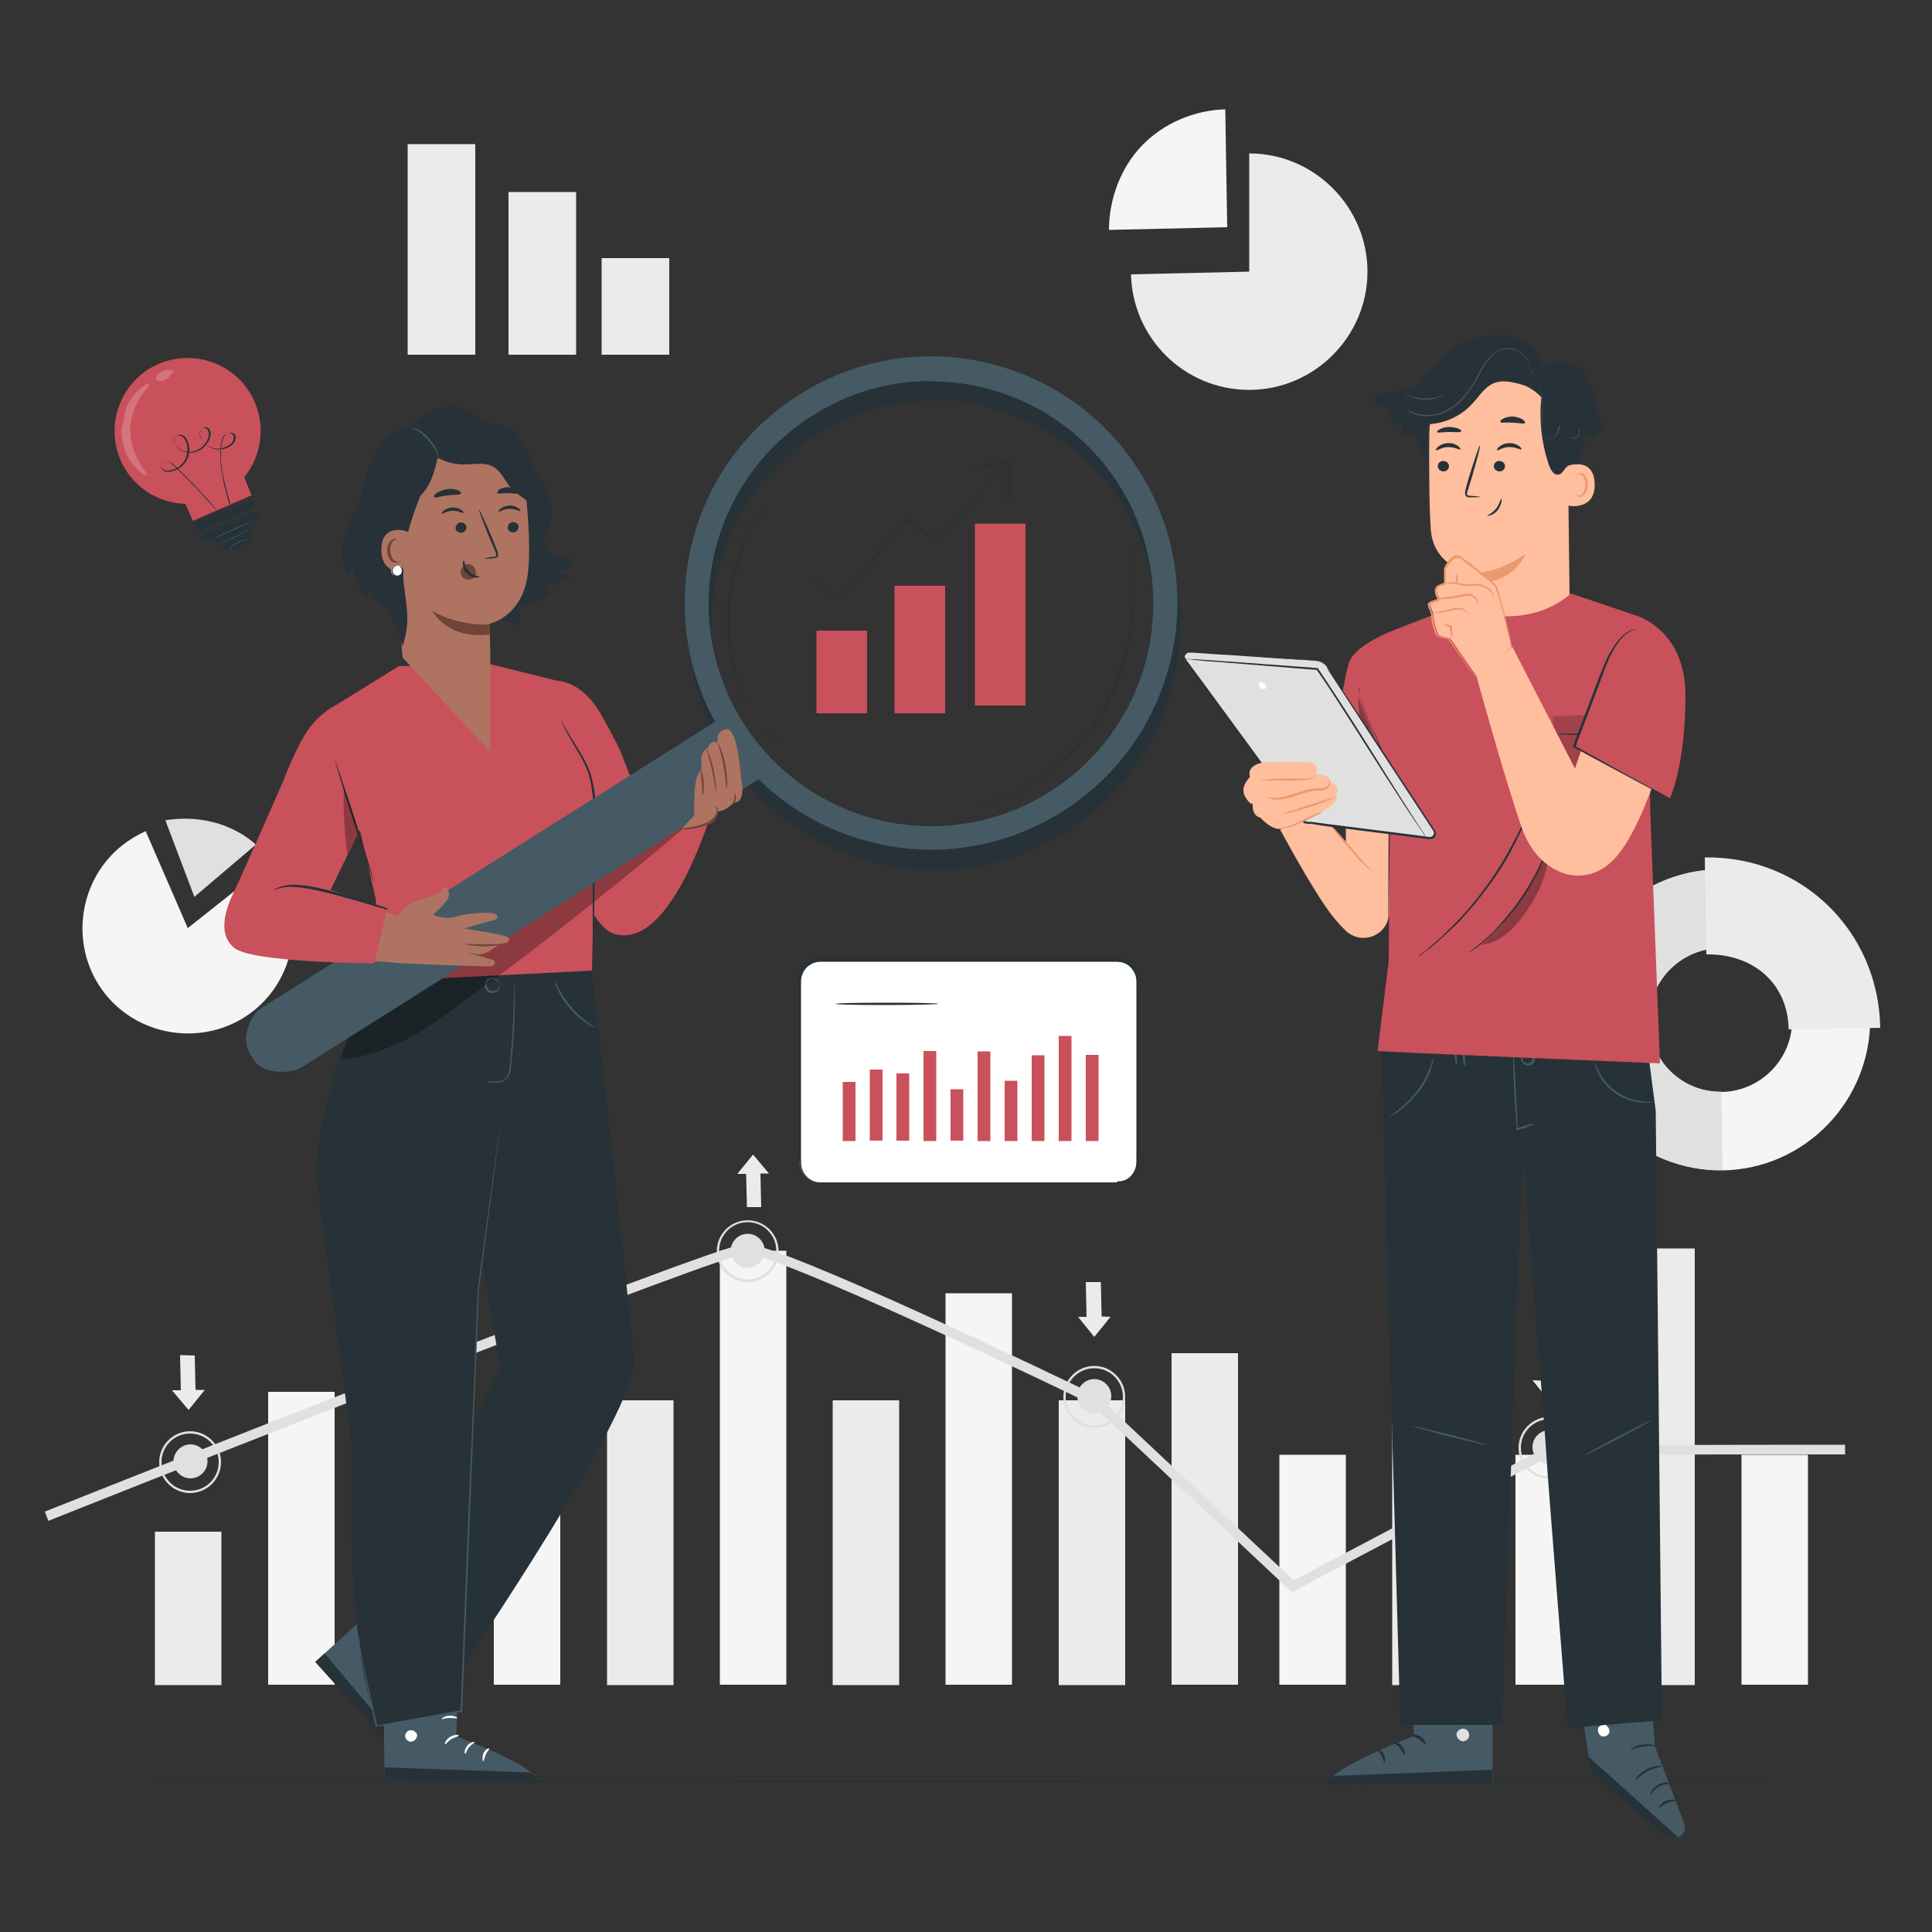 <?xml version="1.0" encoding="UTF-8"?>
<svg xmlns="http://www.w3.org/2000/svg" version="1.1" viewBox="0 0 500 500">
  <rect x="0" y="0" width="500" height="500" fill="#333333" stroke="none"/>
  <!-- Generator: Adobe Illustrator 29.1.0, SVG Export Plug-In . SVG Version: 2.1.0 Build 142)  -->
  <defs>
    <style>
      .st0 {
        fill: #ae7461;
      }

      .st1 {
        fill: #ffbe9d;
      }

      .st2 {
        fill: #ebebeb;
      }

      .st3 {
        fill: #263238;
      }

      .st4 {
        fill: #eb996e;
      }

      .st5 {
        fill: #6f4439;
      }

      .st6 {
        fill: #fff;
      }

      .st7 {
        fill: #c9515b;
      }

      .st8 {
        opacity: .2;
      }

      .st9 {
        opacity: .3;
      }

      .st10 {
        fill: #f5f5f5;
      }

      .st11 {
        fill: #455a64;
      }

      .st12 {
        display: none;
      }

      .st13 {
        fill: #e0e0e0;
      }
    </style>
  </defs>
  <g id="Background_Complete">
    <g>
      <g>
        <g>
          <rect class="st2" x="40.1" y="396.4" width="17.2" height="39.7"></rect>
          <rect class="st2" x="98.6" y="396.4" width="17.2" height="39.7"></rect>
          <rect class="st10" x="69.4" y="360.2" width="17.2" height="75.8"></rect>
          <rect class="st10" x="127.8" y="360.2" width="17.2" height="75.8"></rect>
          <rect class="st2" x="157.1" y="362.4" width="17.2" height="73.7"></rect>
          <rect class="st2" x="215.5" y="362.4" width="17.2" height="73.7"></rect>
          <rect class="st2" x="274" y="362.4" width="17.2" height="73.7"></rect>
          <rect class="st10" x="186.3" y="323.7" width="17.2" height="112.3"></rect>
          <rect class="st10" x="244.7" y="334.7" width="17.2" height="101.3"></rect>
          <rect class="st2" x="360.3" y="362.4" width="17.2" height="73.7"></rect>
          <rect class="st10" x="331.1" y="376.5" width="17.2" height="59.5"></rect>
          <rect class="st2" x="421.4" y="323.1" width="17.2" height="113"></rect>
          <rect class="st10" x="392.2" y="376.5" width="17.2" height="59.5"></rect>
          <rect class="st10" x="450.7" y="376.5" width="17.2" height="59.5"></rect>
          <rect class="st2" x="303.2" y="350.2" width="17.2" height="85.8"></rect>
          <path class="st13" d="M197.9,323.7c0,2.4-2,4.4-4.4,4.4s-4.4-2-4.4-4.4,2-4.4,4.4-4.4,4.4,2,4.4,4.4Z"></path>
          <path class="st13" d="M193.5,331.8c-4.4,0-8-3.6-8-8s3.6-8,8-8,8,3.6,8,8-3.6,8-8,8ZM193.5,316.3c-4.1,0-7.4,3.3-7.4,7.4s3.3,7.4,7.4,7.4,7.4-3.3,7.4-7.4-3.3-7.4-7.4-7.4Z"></path>
          <polygon class="st2" points="197 312.4 196.8 303.7 199 303.7 194.9 298.8 190.8 303.8 193.1 303.8 193.3 312.4 197 312.4"></polygon>
          <path class="st13" d="M53.7,378.2c0,2.4-2,4.4-4.4,4.4s-4.4-2-4.4-4.4,2-4.4,4.4-4.4,4.4,2,4.4,4.4Z"></path>
          <path class="st13" d="M49.2,386.4c-4.4,0-8-3.6-8-8s3.6-8,8-8,8,3.6,8,8-3.6,8-8,8ZM49.2,371c-4.1,0-7.4,3.3-7.4,7.4s3.3,7.4,7.4,7.4,7.4-3.3,7.4-7.4-3.3-7.4-7.4-7.4Z"></path>
          <polygon class="st2" points="46.6 350.7 46.8 359.8 44.5 359.8 48.8 364.9 53 359.7 50.6 359.7 50.4 350.8 46.6 350.7"></polygon>
          <polygon class="st2" points="281 331.8 281.2 340.8 279 340.8 283.2 346 287.4 340.8 285.1 340.7 284.9 331.8 281 331.8"></polygon>
        </g>
        <path class="st13" d="M334.4,412.1l-51.9-48.7c-32.9-15.9-83.6-39.3-89.6-38.9-6.6.4-132.5,50-180.4,69.1l-.9-2.4c7.1-2.8,172.8-68.8,181.2-69.3,0,0,.1,0,.2,0,9.2,0,82.4,35.2,90.8,39.3l.3.2,50.7,47.6c9.6-5.1,64.8-34.2,65.7-34.6.3-.1,1.2-.5,77-.5v2.5c-29.1,0-72.8,0-76.1.3-2.9,1.5-44.3,23.3-66.2,34.9l-.8.4Z"></path>
      </g>
      <path class="st13" d="M287.6,361.3c0,2.4-2,4.4-4.4,4.4s-4.4-2-4.4-4.4,2-4.4,4.4-4.4,4.4,2,4.4,4.4Z"></path>
      <path class="st13" d="M283.2,369.5c-4.4,0-8-3.6-8-8s3.6-8,8-8,8,3.6,8,8-3.6,8-8,8ZM283.2,354.1c-4.1,0-7.4,3.3-7.4,7.4s3.3,7.4,7.4,7.4,7.4-3.3,7.4-7.4-3.3-7.4-7.4-7.4Z"></path>
      <path class="st13" d="M405.4,374.5c0,2.4-2,4.4-4.4,4.4s-4.4-2-4.4-4.4,2-4.4,4.4-4.4,4.4,2,4.4,4.4Z"></path>
      <path class="st13" d="M401,382.7c-4.4,0-8-3.6-8-8s3.6-8,8-8,8,3.6,8,8-3.6,8-8,8ZM401,367.3c-4.1,0-7.4,3.3-7.4,7.4s3.3,7.4,7.4,7.4,7.4-3.3,7.4-7.4-3.3-7.4-7.4-7.4Z"></path>
      <polygon class="st2" points="398.6 348.2 398.9 357.3 396.6 357.2 400.8 362.4 405.1 357.2 402.7 357.2 402.5 348.2 398.6 348.2"></polygon>
    </g>
    <g>
      <path class="st10" d="M406.5,264.6c-.3-21.5,16.8-39.2,38.1-39.6,21.4-.3,39,16.8,39.4,38.3.3,21.5-16.8,39.2-38.1,39.6-21.4.3-39-16.8-39.4-38.3ZM463.8,263.7c-.2-10.3-8.6-18.5-18.8-18.3-10.2.2-18.4,8.7-18.2,18.9.2,10.3,8.6,18.5,18.8,18.3,10.2-.2,18.4-8.7,18.2-18.9Z"></path>
      <path class="st13" d="M406.5,264.6c-.3-21.5,16.8-39.2,38.1-39.6l.3,20.3c-10.2.2-18.4,8.7-18.2,18.9.2,10.3,8.6,18.5,18.8,18.3l.3,20.3c-21.4.3-39-16.8-39.4-38.3Z"></path>
      <path class="st2" d="M441.2,221.9c25-.4,45,19,45.4,44.1l-23.7.4c-.2-12-9.3-19.6-21.3-19.4l-.4-25.1Z"></path>
    </g>
    <g>
      <rect class="st2" x="105.5" y="37.3" width="17.5" height="54.5"></rect>
      <rect class="st2" x="131.6" y="49.7" width="17.5" height="42.1"></rect>
      <rect class="st2" x="155.7" y="66.8" width="17.5" height="25"></rect>
    </g>
    <g>
      <path class="st2" d="M323.3,70.3v-30.6c16.8,0,30.6,13.8,30.6,30.6s-13.8,30.6-30.6,30.6-30.2-13.4-30.6-29.9l30.6-.7Z"></path>
      <path class="st10" d="M317.6,58.8l-30.6.7c0-8,3.1-16.3,8.7-22,5.6-5.7,13.5-9,21.4-9.2l.5,30.6Z"></path>
    </g>
    <g>
      <path class="st10" d="M48.6,240.2l21.4-17c9.3,11.7,7.3,29.1-4.4,38.4-11.7,9.3-29.1,7.3-38.4-4.4-9.3-11.7-7.3-29.1,4.4-38.4,1.9-1.5,3.9-2.7,6.1-3.7l10.9,25.1Z"></path>
      <path class="st13" d="M42.8,212.3l7.5,19.8,15.9-13.5s-8.4-8.7-23.5-6.3Z"></path>
    </g>
  </g>
  <g id="Background_Simple" class="st12">
    <path class="st10" d="M341.7,335.6l-.7-1.7c-6.2-14.6-19.8-24.7-35.4-26-2-.2-4-.2-6.1,0-14.5,1-28.3,9.9-35.3,22.9-4.1,7.6-6.3,16.7-12.9,22.3-8.6,7.2-21.1,5.7-32.1,3.8-11-1.9-23.6-3.4-32.1,3.9-5.3,4.6-7.9,11.8-8.5,18.8-1.6,18.6,8.9,37,24.1,47.6,15.2,10.5,34.4,14,52.9,13,25.8-1.5,51.7-12,69.1-31.5,17.4-19.4,25.2-48.2,17-73Z"></path>
    <path class="st10" d="M140,98.6l.6,1.1c5.2,9.6,15.2,15.7,26,15.6,1.4,0,2.8-.1,4.2-.4,9.9-1.6,18.8-8.7,22.8-18,2.4-5.5,3.2-11.9,7.4-16.2,5.4-5.5,14.2-5.3,21.9-4.7,7.7.6,16.4.8,21.8-4.7,3.4-3.5,4.7-8.6,4.6-13.5,0-12.9-8.5-24.9-19.6-31.2-11.2-6.3-24.6-7.4-37.2-5.5-17.7,2.7-34.8,11.6-45.6,26.1-10.7,14.5-14.3,34.8-7,51.3Z"></path>
    <circle class="st10" cx="313.7" cy="77.9" r="31"></circle>
    <circle class="st10" cx="455.8" cy="242.2" r="18.2"></circle>
    <circle class="st10" cx="50.7" cy="208.4" r="23.6" transform="translate(-3.1 .8) rotate(-.9)"></circle>
  </g>
  <g id="Floor">
    <path class="st3" d="M458.1,461c0,.1-94.1.3-210.1.3s-210.1-.1-210.1-.3,94-.3,210.1-.3,210.1.1,210.1.3Z"></path>
  </g>
  <g id="Light_Bulb">
    <g>
      <g>
        <path class="st7" d="M65.9,104c-4.2-9.6-15.3-13.9-24.9-9.8-9.6,4.2-13.9,15.3-9.8,24.9,3,6.9,9.7,11.1,16.8,11.3.9,2.1,1.9,4.4,1.9,4.4l15.2-6.6s-1-2.5-1.9-4.7c4.3-5.3,5.6-12.8,2.7-19.5Z"></path>
        <path class="st3" d="M59.6,130.5s0,0,0-.2c0-.2-.1-.4-.2-.7-.2-.6-.4-1.4-.7-2.5-.3-1.1-.6-2.5-1-4.1-.3-1.6-.6-3.4-.5-5.5,0-1,0-2.1.3-3.2.1-.5.3-1.1.7-1.6.4-.5,1-.7,1.7-.7.3,0,.6.2.8.4.2.2.3.6.3.9,0,.7-.4,1.3-.8,1.7-1,.9-2.3,1.4-3.7,1.3-1.4,0-2.8-.7-3.7-1.8-.5-.5-.9-1.2-1-2-.1-.7.3-1.6,1-1.9.4-.1.8,0,1.1.2.3.2.5.6.6,1,.1.8-.1,1.6-.5,2.3-.7,1.4-2,2.5-3.5,2.9-1.6.4-3.3,0-4.4-1-.6-.5-1-1.3-1-2,0-.4.1-.8.4-1.1.3-.3.7-.4,1.1-.4.4,0,.8.2,1.1.4.3.2.5.6.7.9.3.7.5,1.4.6,2.1.1,1.4-.3,2.9-1.2,4-.9,1.1-2.1,1.8-3.4,2.1-.6.1-1.3.2-1.9-.1-.6-.3-1-1-.8-1.6,0-.3.3-.6.6-.7.3-.1.6-.2.9-.2.6,0,1.1.4,1.6.7.8.7,1.6,1.5,2.3,2.2,2.9,2.9,5.1,5.3,6.7,7,.8.9,1.3,1.5,1.7,2,.2.2.3.4.4.5,0,.1.1.2.1.2,0,0,0,0-.2-.2-.1-.1-.3-.3-.5-.5-.4-.5-1-1.1-1.8-2-1.5-1.7-3.8-4.1-6.7-7-.7-.7-1.5-1.5-2.3-2.2-.4-.3-.9-.7-1.5-.7-.5,0-1.2.2-1.3.8-.2.5.2,1.1.7,1.4.5.3,1.2.2,1.8.1,1.2-.2,2.4-.9,3.2-2,.8-1,1.2-2.4,1.1-3.8,0-.7-.2-1.4-.6-2-.3-.6-.9-1.2-1.6-1.2-.3,0-.7,0-.9.3-.3.2-.4.6-.4.9,0,.7.4,1.4,1,1.9,1.1,1,2.8,1.4,4.2,1,1.5-.4,2.7-1.5,3.4-2.8.3-.7.6-1.4.4-2.1,0-.3-.3-.7-.5-.9-.3-.2-.6-.3-.9-.2-.3.1-.6.4-.7.7-.2.3-.2.7-.2,1,0,.7.5,1.3.9,1.8.9,1.1,2.2,1.7,3.5,1.8,1.3,0,2.6-.4,3.6-1.2.4-.4.8-1,.8-1.6,0-.6-.4-1.1-1-1.2-.6,0-1.1.2-1.5.6-.4.4-.6,1-.7,1.5-.2,1.1-.3,2.2-.3,3.2,0,2,.2,3.9.5,5.5.3,1.6.6,3,.9,4.1.3,1.1.5,2,.7,2.5,0,.3.1.5.2.7,0,.1,0,.2,0,.2Z"></path>
        <path class="st3" d="M65.2,131.5l-13,5.7c-.5.2-1.2,0-1.4-.6h0c-.2-.5,0-1.2.6-1.4l13-5.7c.5-.2,1.2,0,1.4.6h0c.2.5,0,1.2-.6,1.4Z"></path>
        <path class="st3" d="M65.6,132.4l-13,5.7c-.5.2-.8.9-.6,1.4.2.5.9.8,1.4.6l1.4-.6,3.5,2.8c.4.3.9.4,1.4.2l4.7-2c.5-.2.8-.7.8-1.2l.3-4.4,1-.4c.5-.2.8-.9.6-1.4-.2-.5-.9-.8-1.4-.6Z"></path>
      </g>
      <g class="st8">
        <path class="st6" d="M32.7,105.4c.7-1.6,1.6-2.9,2.5-3.8.9-1,1.7-1.6,2.3-1.9.6-.4,1-.5,1.1-.3.2.3-.9,1.3-2.2,3.3-1.3,1.9-2.6,4.9-2.7,8.4,0,3.4,1.1,6.5,2.3,8.5,1.2,2,2.2,3.1,2,3.4,0,.1-.5,0-1.1-.4-.6-.4-1.4-1.1-2.2-2-.8-1-1.7-2.3-2.3-3.9-.6-1.6-1-3.5-1-5.5"></path>
      </g>
      <g class="st8">
        <path class="st6" d="M43.1,98.2c-1.1.5-2.2.6-2.6,0-.2-.3-.1-.7.2-1.1.3-.4.8-.8,1.5-1.1.7-.3,1.3-.4,1.8-.3.5,0,.8.3.9.6"></path>
      </g>
      <path class="st11" d="M65.1,139.6s-.4,0-1,.1c-.6,0-1.5.3-2.3.7-.9.4-1.6.9-2,1.4-.5.4-.7.7-.7.7,0,0,.2-.4.6-.8.4-.5,1.1-1,2-1.5.9-.4,1.8-.6,2.4-.6.6,0,1,0,1,0Z"></path>
      <path class="st11" d="M65.5,134.8c0,0-2.3,1.1-5.2,2.4-2.9,1.3-5.3,2.3-5.3,2.2,0,0,2.3-1.1,5.2-2.4,2.9-1.3,5.3-2.3,5.3-2.2Z"></path>
      <path class="st11" d="M65.4,136.7s-.5.3-1.2.7c-.8.4-1.9.9-3.1,1.5-1.2.5-2.3,1-3.1,1.3-.8.3-1.3.5-1.3.5,0,0,.5-.3,1.3-.6.9-.4,1.9-.9,3.1-1.4,1.2-.5,2.2-1,3.1-1.4.8-.4,1.3-.6,1.3-.5Z"></path>
    </g>
  </g>
  <g id="Chart">
    <g>
      <g>
        <g>
          <rect class="st6" x="206.9" y="248.5" width="87.2" height="57.5" rx="5.3" ry="5.3"></rect>
          <path class="st3" d="M288.9,306.1s.2,0,.7,0c.5,0,1.2-.2,2-.7.8-.5,1.7-1.3,2.2-2.6.6-1.3.3-2.9.4-4.6,0-7.1,0-17.4,0-30,0-3.2,0-6.5,0-10,0-.9,0-1.7,0-2.6,0-.9,0-1.8-.1-2.6-.3-1.7-1.6-3.2-3.3-3.8-.8-.3-1.8-.3-2.7-.3-.9,0-1.9,0-2.9,0-1.9,0-3.9,0-5.9,0-4,0-8.1,0-12.3,0-16.8,0-35.2,0-54.6,0-1.2,0-2.3.4-3.2,1.1-.9.7-1.5,1.8-1.8,2.9-.1.6-.1,1.1-.1,1.7v1.8c0,1.2,0,2.4,0,3.5,0,4.7,0,9.4,0,13.9,0,9.1,0,17.9,0,26.3,0,1.1,0,2,.5,2.9.4.9,1.1,1.6,2,2.1.8.5,1.8.7,2.8.7,1,0,2,0,3,0,4,0,7.8,0,11.6,0,7.5,0,14.4,0,20.7,0,12.7,0,22.9,0,30,0,3.5,0,6.3,0,8.2,0,.9,0,1.6,0,2.1,0,.5,0,.7,0,.7,0,0,0-.2,0-.7,0-.5,0-1.2,0-2.1,0-1.9,0-4.6,0-8.2,0-7.1,0-17.4,0-30,0-6.3,0-13.3,0-20.7,0-3.7,0-7.6,0-11.6,0-1,0-2,0-3,0-1,0-2.1-.2-3-.8-.9-.5-1.7-1.3-2.2-2.3-.5-.9-.6-2.1-.6-3.1,0-8.4,0-17.2,0-26.3,0-4.6,0-9.2,0-13.9,0-1.2,0-2.4,0-3.5v-1.8c0-.6,0-1.2.1-1.8.3-1.2,1-2.3,1.9-3.1,1-.8,2.2-1.2,3.5-1.2,19.4,0,37.8,0,54.6,0,4.2,0,8.3,0,12.3,0,2,0,3.9,0,5.9,0,1,0,1.9,0,2.9,0,.9,0,1.9,0,2.9.3,1.8.6,3.2,2.3,3.6,4.1.2.9,0,1.8.1,2.7,0,.9,0,1.8,0,2.6,0,3.5,0,6.8,0,10,0,12.7,0,22.9,0,30,0,.9,0,1.7,0,2.5,0,.8-.1,1.5-.4,2.2-.5,1.3-1.4,2.1-2.2,2.6-.8.5-1.5.6-2,.7-.5,0-.7,0-.7,0Z"></path>
        </g>
        <g>
          <rect class="st7" x="246" y="281.9" width="3.3" height="13.3"></rect>
          <rect class="st7" x="218.1" y="280" width="3.3" height="15.3"></rect>
          <rect class="st7" x="225.1" y="276.8" width="3.3" height="18.4"></rect>
          <rect class="st7" x="232" y="277.8" width="3.3" height="17.4"></rect>
          <rect class="st7" x="239" y="272" width="3.3" height="23.3"></rect>
          <rect class="st7" x="253" y="272.1" width="3.3" height="23.2"></rect>
          <rect class="st7" x="260" y="279.7" width="3.3" height="15.6"></rect>
          <rect class="st7" x="267" y="273.1" width="3.3" height="22.2"></rect>
          <rect class="st7" x="274" y="268.1" width="3.3" height="27.2"></rect>
          <rect class="st7" x="281" y="273" width="3.3" height="22.3"></rect>
        </g>
      </g>
      <path class="st3" d="M242.9,259.8c0,.1-5.9.3-13.3.3s-13.3-.1-13.3-.3,5.9-.3,13.3-.3,13.3.1,13.3.3Z"></path>
    </g>
  </g>
  <g id="Character_2">
    <g>
      <g>
        <path class="st1" d="M344.7,214l3.6,4.5v-7.7h11.3s1.3,17.7,1,21.5c0,1.3-.7,3.5-1.4,5.8-1.5,4.7-7.4,6.2-11,2.7-1.2-1.2-2.4-2.5-3.5-3.9-5-6.5-13.4-22.2-13.4-22.2l8.7-5.3,4.7,4.7Z"></path>
        <path class="st4" d="M344,213.1c0,0,.5.8,1.5,2,1,1.2,2.3,2.8,3.8,4.6,1.5,1.8,2.9,3.3,4.1,4.4,1.1,1.1,1.9,1.6,1.9,1.6,0,0-.6-.7-1.7-1.8-1-1.1-2.4-2.7-3.9-4.5-3-3.5-5.5-6.3-5.7-6.2Z"></path>
      </g>
      <g>
        <g>
          <path class="st1" d="M405.7,112.9l.5,41.2c0,7-1.2,17.3-12.3,16.9h0c-9.6-1-12.1-10.1-12.2-16.6,0-3.1,0-5.7,0-6,0,0-10.5-.9-11.4-11.2-.4-5-.5-15.4-.4-24.8,0-10.1,7.9-18.4,18-19.2h1c10.8-.2,17,8.9,16.9,19.7Z"></path>
          <path class="st4" d="M381.6,148.3s6.6,0,13.2-5c0,0-2.7,7.8-13.2,7.6v-2.7Z"></path>
        </g>
        <g>
          <g>
            <path class="st3" d="M387.5,116.5c.2.2,1.4-.8,3.1-.8,1.7,0,3,.8,3.2.6,0,0-.1-.5-.7-.9-.6-.4-1.5-.8-2.6-.7-1.1,0-2,.5-2.5.9-.5.4-.7.8-.6.9Z"></path>
            <path class="st3" d="M386.6,120.7c0,.7.7,1.3,1.5,1.3.8,0,1.4-.6,1.4-1.4,0-.7-.7-1.3-1.5-1.3-.8,0-1.4.6-1.4,1.4Z"></path>
            <path class="st3" d="M383.2,128.6c0,0-1-.2-2.6-.3-.4,0-.8,0-.9-.3-.1-.3,0-.7.2-1.2.3-1,.6-2.1,1-3.2,1.3-4.5,2.3-8.2,2.1-8.3-.2,0-1.4,3.6-2.8,8.1-.3,1.1-.6,2.2-.9,3.2-.1.5-.3,1,0,1.6.1.3.4.5.7.5.3,0,.5,0,.7,0,1.6,0,2.6,0,2.6-.2Z"></path>
          </g>
          <path class="st3" d="M388.3,109.2c.2.4,1.6,0,3.2.2,1.7,0,3,.5,3.2,0,0-.2-.2-.5-.7-.9-.6-.3-1.4-.6-2.4-.7-1,0-1.9.2-2.5.5-.6.3-.9.6-.8.8Z"></path>
          <path class="st3" d="M371.8,111.8c.2.3,1.5,0,3.2,0,1.6,0,3,.2,3.2-.2,0-.2-.2-.4-.8-.7-.6-.2-1.4-.4-2.4-.4-1,0-1.9.3-2.4.6-.6.3-.8.6-.7.7Z"></path>
        </g>
        <path class="st1" d="M405.4,120.6c.2,0,7-2.6,7.3,4.5s-6.9,5.9-6.9,5.7c0-.2-.3-10.2-.3-10.2Z"></path>
        <path class="st4" d="M407.8,128s.1,0,.3.2c.2,0,.6.1.9,0,.7-.3,1.3-1.5,1.3-2.8,0-.6-.2-1.3-.4-1.8-.2-.5-.6-.9-1-.9-.4,0-.6.2-.7.4,0,.2,0,.3,0,.4,0,0-.2-.1-.1-.4,0-.1,0-.3.3-.5.2-.1.4-.2.7-.2.5,0,1.1.5,1.3,1,.3.6.5,1.2.5,2,0,1.4-.7,2.8-1.7,3.1-.5.2-.9,0-1.1-.1-.2-.2-.3-.3-.2-.3Z"></path>
        <path class="st3" d="M384.9,133.5c0-.2,1.3-.6,2.3-1.9.5-.6.8-1.3,1-1.9.2-.5.4-.8.4-.8,0,0,0,.4,0,.9-.1.6-.4,1.3-.9,2.1-.5.7-1.3,1.2-1.8,1.4-.5.2-.9.2-.9.2Z"></path>
        <path class="st3" d="M356.1,103c.1-.4.4-.8.8-1,.8-.5,1.7-.4,2.6-.4,2.7,0,5.5-.9,7.8-2.4,1.1-1.6,2.3-3,3.6-4.4,3.1-3.2,5.7-5.4,8.4-6.5,3.5-1.4,9.2-2,12.8-1,3.6.9,6.8,3.9,7.3,7.6,2-1.7,5.1-1.7,7.5-.7h0c2.7,1,4.3,3.8,5.1,6.6.8,2.8,1.2,5.8,2.6,8.3.3.5.7,1.2.4,1.7-.2.4-.7.6-1.2.5-.5,0-.9-.3-1.3-.6.3.7.6,1.5.9,2.2-1,.2-2,0-3-.2-.6,2.6-1.3,5.6-2,7.4-1.1,0-2.2,0-2.9.7-1,.9-1.4,2.5-3,1.9-.8-.3-1.6-2-1.8-2.8-1.8-5.5-2.4-11.4-1.8-17.1-1.1-1.2-2.5-2.2-4-2.9h.1c-2.9-.9-6.2-1.9-8.9-.5-2.1,1.1-3.4,3.3-5,5-3,3.3-7.1,5.2-11.6,5.4-.2,2.9,0,7,0,10l-2.5-4.7h0c-.2-.3-.4-.7-.5-1h0c-.3-.7-.5-1.2-.8-1.8,0,0,0,0,0,0-1.6,1.4-3.9-.7-2.7-2.4.2-.3.5-.6.9-.9-.7.7-1.8,1-2.7.7-.9-.3-1.7-1.2-1.6-2.2,0-.7.5-1.3,1.1-1.5-1.3,0-2.6-.2-3.7-.8-.7-.4-1.4-1.1-1.2-2Z"></path>
        <path class="st11" d="M396.2,96s.4.3,1,1c.6.7,1.3,1.8,1.6,3.4.2.8.3,1.7.3,2.6,0,1,0,2-.1,3.1,0,1.1-.1,2.2,0,3.4,0,.6.1,1.2.2,1.8.1.6.3,1.2.7,1.7.4.4.9.6,1.5.5.5,0,1-.4,1.3-.7.7-.8.8-1.8,1-2.6h-.2c.4.8.7,1.6,1.3,2.2.5.6,1.3,1,2,1.1.4,0,.7,0,1.1-.2.3-.2.6-.4.7-.7.2-.3.2-.6.2-.9,0-.3-.1-.6-.3-.8h-.1c.8,1,1.6,1.5,2.2,1.8.3.1.5.2.7.3.2,0,.2,0,.2,0,0,0,0,0-.2,0-.2,0-.4-.2-.7-.3-.6-.3-1.4-.8-2.1-1.7h-.1c.3.5.4,1.1,0,1.6-.2.3-.4.5-.7.6-.3.1-.6.2-1,.2-.7,0-1.4-.5-1.9-1-.5-.6-.9-1.3-1.2-2.1v-.3c-.1,0-.2.4-.2.4-.2.9-.3,1.8-1,2.5-.3.3-.7.6-1.2.7-.5,0-.9,0-1.2-.4-.4-.4-.5-1-.7-1.6-.1-.6-.2-1.2-.2-1.8,0-1.2,0-2.3,0-3.4,0-1.1.1-2.1.1-3.1,0-1-.1-1.9-.3-2.7-.3-1.6-1.1-2.8-1.7-3.5-.6-.7-1.1-.9-1.1-.9Z"></path>
        <path class="st11" d="M364.2,106.1s0,0,0,0c0,0,.2.1.3.2.1,0,.3.2.4.3.2.1.4.2.6.3,1,.5,2.5.9,4.4.8,1.9-.1,4.2-.8,6.3-2.3,2.1-1.5,3.9-3.7,5.4-6.2.8-1.3,1.4-2.5,2-3.7.7-1.2,1.4-2.3,2.3-3.2.9-.9,1.9-1.5,3-1.8.5-.2,1.1-.2,1.6-.2.5,0,1,.1,1.4.3.9.3,1.6.8,2.2,1.3.5.5.9,1.1,1.2,1.5.5,1,.5,1.6.5,1.6,0,0,0,0,0-.1,0,0,0-.2,0-.3,0-.3-.2-.7-.4-1.2-.2-.5-.6-1-1.2-1.6-.6-.5-1.3-1-2.2-1.4-.5-.2-1-.3-1.5-.3-.5,0-1.1,0-1.6.2-1.1.3-2.2,1-3.1,1.8-.9.9-1.7,2-2.4,3.2-.7,1.2-1.3,2.5-2,3.7-1.5,2.5-3.3,4.7-5.3,6.1-2,1.5-4.3,2.2-6.1,2.3-1.9.1-3.4-.3-4.4-.7-1-.4-1.4-.8-1.5-.8Z"></path>
        <path class="st11" d="M363.2,101.6s.1.1.4.3c.2.2.6.4,1.1.6.5.2,1.1.4,1.7.6.7.2,1.4.3,2.2.3.8,0,1.6,0,2.2-.2.7-.1,1.3-.3,1.8-.5.5-.2.9-.3,1.1-.5.3-.1.4-.2.4-.2,0,0-.6.3-1.6.6-.5.2-1.1.3-1.8.4-.7,0-1.4.2-2.2.1-.8,0-1.5-.1-2.2-.3-.7-.1-1.2-.3-1.7-.5-1-.4-1.5-.7-1.5-.7Z"></path>
        <path class="st3" d="M371.7,116.5c.2.2,1.4-.8,3.1-.8,1.7,0,3,.8,3.2.6,0,0-.1-.5-.7-.9-.6-.4-1.5-.8-2.6-.7-1.1,0-2,.5-2.5.9-.5.4-.7.8-.6.9Z"></path>
        <path class="st3" d="M372.1,120.7c0,.7.7,1.3,1.5,1.3.8,0,1.4-.6,1.4-1.4,0-.7-.7-1.3-1.5-1.3-.8,0-1.4.6-1.4,1.4Z"></path>
      </g>
      <g>
        <path class="st11" d="M426.2,426.1l2.1,25.9,7.6,20c.5,1.4-.2,3-1.7,3.5h0c-.8.3-1.7,0-2.4-.4-4.3-3.4-20-15.7-20.2-17.3-.2-2.1-4.2-27.5-4.2-27.5l18.7-4.1Z"></path>
        <path class="st3" d="M434.2,475.4l-23-20.7.2,1.9c.2,1,.2,1.6.9,2.3,1.8,1.8,7.2,7.1,19.3,16.5.7.5,1.8.3,2.6,0h0Z"></path>
        <path class="st6" d="M415.7,446.6c.7.4,1,1.3.7,2-.4.7-1.3,1-2,.7-.7-.4-1.1-1.5-.7-2.2.4-.7,1.6-1,2.2-.5"></path>
        <path class="st3" d="M427.1,464.7c.2,0,.6-1.4,2.1-2.2,1.4-.9,2.9-.7,2.9-.9,0,0-.3-.2-.9-.3-.6,0-1.5.2-2.3.7-.8.5-1.3,1.2-1.6,1.8-.2.6-.2.9-.2,1Z"></path>
        <path class="st3" d="M429.3,468c.1,0,.9-.8,2.2-1.4,1.3-.6,2.5-.4,2.5-.6,0-.1-1.2-.6-2.7,0-1.5.6-2.1,1.8-1.9,1.9Z"></path>
        <path class="st3" d="M423.2,460.7c.1.1,1.3-1.3,3.2-2.3,1.9-1,3.7-1.1,3.7-1.3,0-.1-1.9-.3-4,.8-2.1,1.1-3.1,2.8-2.9,2.8Z"></path>
        <path class="st3" d="M421.9,452.9c0,.1,1.4-.6,3.3-.9,1.8-.3,3.4,0,3.4-.1,0-.1-1.5-.7-3.5-.4-2,.3-3.3,1.3-3.2,1.4Z"></path>
        <path class="st3" d="M421.1,445.3c0,.1,1.4-.9,3.4-1,2-.2,3.4.6,3.5.5,0,0-.3-.4-.9-.6-.6-.3-1.6-.5-2.6-.4-1.1,0-2,.4-2.6.8-.6.4-.9.7-.8.8Z"></path>
        <path class="st3" d="M424.3,442.9s0-.4,0-1c-.1-.6-.4-1.5-1-2.5-.3-.5-.7-1-1.4-1.3-.4-.1-.9,0-1.2.4-.3.4-.3.8-.3,1.2.2,1.6,1.8,3.1,3.6,3.1,1.9,0,3.4-1.2,4-2.7.1-.4.2-.8,0-1.3-.2-.4-.8-.5-1.2-.4-.8.2-1.2.7-1.6,1.1-.8.8-1.3,1.6-1.5,2.2-.3.6-.3.9-.3.9,0,0,.5-1.3,2.1-2.8.4-.3.9-.8,1.4-.9.3,0,.5,0,.6.2.1.2.1.5,0,.8-.5,1.2-1.9,2.3-3.5,2.3-1.6,0-3-1.3-3.1-2.6,0-.3,0-.6.2-.9.1-.2.4-.3.6-.2.5.1.9.7,1.2,1.1,1.3,1.8,1.3,3.3,1.4,3.2Z"></path>
      </g>
      <g>
        <path class="st11" d="M364.9,427.4l1,21.9s-22,8.3-22.2,12.4l42.6-.3v-34.2c0,0-21.3.2-21.3.2Z"></path>
        <path class="st13" d="M379,447.4c.8.2,1.4,1.1,1.2,2-.2.8-1.1,1.4-1.9,1.2-.8-.2-1.6-1.3-1.3-2.1.3-.8,1.4-1.4,2.2-1"></path>
        <path class="st3" d="M386.2,461.4v-3.4c-.1,0-40.9,1.6-40.9,1.6,0,0-1.9.8-1.7,2.2l42.6-.3Z"></path>
        <path class="st3" d="M365.1,449.1c0,.2,1,.3,2.1,1,1,.6,1.6,1.5,1.8,1.4.2,0-.1-1.3-1.4-2.1-1.3-.8-2.5-.5-2.5-.3Z"></path>
        <path class="st3" d="M360.7,451c0,.2.9.5,1.6,1.4.7.9.9,1.8,1.1,1.8.2,0,.3-1.2-.6-2.3-.9-1.1-2.1-1.2-2.1-1Z"></path>
        <path class="st3" d="M358.2,456.3c.2,0,.5-1,0-2.1-.5-1.1-1.5-1.6-1.6-1.4-.1.2.5.8,1,1.7.5.9.5,1.8.7,1.8Z"></path>
        <path class="st3" d="M365.5,444.1c0,.2,1-.1,2.2,0,1.2,0,2.1.4,2.2.3.1-.2-.8-.9-2.2-1-1.4,0-2.4.6-2.3.8Z"></path>
      </g>
      <g>
        <g>
          <path class="st3" d="M357.5,270c0,1.3,4.9,176.4,4.9,176.4h26.3l5.3-149.8s6.2,78.3,6.2,80,5.5,70.6,5.5,70.6l24.4-2-1.6-157.7-3-23.1-68.1,5.6Z"></path>
          <path class="st11" d="M396.8,291.1s-.4.2-1.1.4c-.7.3-1.7.6-3,1h-.2c0,0,0-.2,0-.2-.1-2.1-.3-4.9-.5-8-.2-3.3-.3-6.4-.4-8.6,0-1.1,0-2,0-2.6,0-.6,0-1,0-1,0,0,0,.3.1.9,0,.6.1,1.5.2,2.6.2,2.2.3,5.2.5,8.6.2,3.1.3,5.9.3,8l-.3-.2c1.3-.4,2.3-.7,3-.9.7-.2,1.1-.3,1.1-.3Z"></path>
          <path class="st11" d="M394.8,272.9s0-.1.3-.2c.3,0,.7-.1,1.2.1.5.2,1,.7.9,1.4,0,.7-.6,1.4-1.4,1.5-.8.1-1.6-.3-1.9-.9-.4-.6-.2-1.3,0-1.7.3-.4.6-.6.9-.7.3,0,.4,0,.4,0,0,0-.6.2-1,.9-.2.4-.2.9,0,1.3.3.4.9.7,1.4.6.6-.1,1-.6,1-1.1,0-.5-.2-.9-.6-1.1-.7-.4-1.3-.1-1.3-.2Z"></path>
          <path class="st11" d="M406.9,274.7c-.1,0-.3-.7-.4-1.7-.1-1,0-1.7,0-1.7.1,0,.3.7.4,1.7.1,1,0,1.7,0,1.7Z"></path>
          <path class="st11" d="M408.7,274.5c-.1,0-.3-.8-.3-1.8,0-1,.1-1.8.3-1.8.1,0,.3.8.3,1.8,0,1-.1,1.8-.3,1.8Z"></path>
          <path class="st11" d="M377,275.7c-.1,0-.4-.9-.5-2-.1-1.1-.1-2.1,0-2.1.1,0,.4.9.5,2,.1,1.1.1,2.1,0,2.1Z"></path>
          <path class="st11" d="M379.2,275.9c-.1,0-.6-.9-.6-2.1,0-1.2.3-2.2.5-2.2.1,0,0,1,0,2.2,0,1.2.3,2.1.1,2.2Z"></path>
        </g>
        <path class="st11" d="M370.9,273.5s0,.3,0,.8c0,.5-.3,1.2-.5,2.1-.5,1.7-1.6,4-3.3,6.2-1.7,2.2-3.6,3.9-5.1,5-.8.5-1.4.9-1.9,1.1-.5.2-.7.4-.7.3,0,0,1-.6,2.4-1.7,1.5-1.1,3.3-2.8,5-5,1.6-2.2,2.7-4.4,3.3-6.1.6-1.7.8-2.7.9-2.7Z"></path>
        <path class="st11" d="M427.7,285.3s-.3,0-.8.1c-.5,0-1.3,0-2.2,0-1.8-.2-4.4-.9-6.7-2.5-2.3-1.6-3.8-3.8-4.5-5.4-.4-.8-.6-1.5-.7-2-.1-.5-.1-.8-.1-.8,0,0,.3,1.1,1.1,2.6.8,1.6,2.2,3.6,4.5,5.2,2.2,1.6,4.7,2.3,6.5,2.5,1.8.3,3,.1,3,.2Z"></path>
        <path class="st11" d="M384.9,374c0,.1-4.4-.9-9.7-2.2-5.3-1.4-9.7-2.6-9.6-2.7,0-.1,4.4.9,9.7,2.2,5.3,1.4,9.6,2.6,9.6,2.7Z"></path>
        <path class="st11" d="M427.3,367.6c0,.1-3.7,2.2-8.5,4.7-4.7,2.5-8.6,4.4-8.7,4.3,0-.1,3.7-2.2,8.5-4.7,4.7-2.5,8.6-4.4,8.7-4.3Z"></path>
      </g>
      <g>
        <polygon class="st1" points="370.5 159.5 382.5 154.8 404.5 153.6 414.8 157.5 400.7 165.4 388.4 164.9 370.5 159.5"></polygon>
        <path class="st7" d="M356.4,272c1.1.2,73.2,3.2,73.2,3.2l-2.5-64.8-.2-12.7-4.1-38.6s-10.8-3.7-16.3-5.5c0,0-5.8,6-16.8,5.9-10.8-.2-13-2.6-13-2.6l-15,5.8s-10.7,3.8-12.5,8.6c-1.8,4.6-5.1,30.9-5.1,30.9h15.6l-.3,46.5-2.9,23.4Z"></path>
        <g class="st8">
          <polyline points="401.8 185.4 404 201.8 414.8 206.6 422.8 199.8 422.8 184.6 401.8 185.4"></polyline>
        </g>
        <path class="st3" d="M422.6,190c0,.1-4.5.2-10,.2s-10-.1-10-.2,4.5-.2,10-.2,10,.1,10,.2Z"></path>
        <g>
          <g>
            <path class="st3" d="M351.6,178s0,.1.1.4c0,.3.2.7.3,1.3.3,1.1.7,2.7,1.4,4.6.7,1.9,1.7,4.2,3,6.8,1.2,2.6,2.2,5.6,3.3,8.8h0s0,0,0,0c0,3.9,0,8.1,0,12.6-.1,9.9-.2,18.9-.3,25.4,0,3.2-.1,5.8-.1,7.7,0,.9,0,1.6,0,2.1,0,.5,0,.7,0,.7,0,0,0-.3,0-.7,0-.5,0-1.2,0-2.1,0-1.9,0-4.5,0-7.7,0-6.6,0-15.5.1-25.4,0-4.4,0-8.7.1-12.6h0c-1.1-3.2-2.1-6.2-3.3-8.8-1.2-2.6-2.2-4.9-2.9-6.8-.7-2-1.1-3.6-1.3-4.7-.1-.6-.2-1-.2-1.3,0-.3,0-.4,0-.4Z"></path>
            <path class="st3" d="M428.1,170.4s0,.5,0,1.4c0,1,0,2.2-.1,3.8-.1,3.3-.3,7.6-.5,12.4-.2,4.8-.4,9.2-.6,12.4,0,1.5-.2,2.8-.2,3.8,0,.9-.1,1.4-.1,1.4,0,0,0-.5,0-1.4,0-1,0-2.2,0-3.8,0-3.2.2-7.6.4-12.4.2-4.9.4-9.2.6-12.4.1-1.6.2-2.9.3-3.8,0-.9.2-1.4.2-1.4Z"></path>
            <g class="st9">
              <path d="M351.6,180.3c-.4,7.1,2.3,14,7.1,19.3-1.5-6.7-5.1-12.9-7.1-19.3Z"></path>
            </g>
            <g class="st9">
              <path d="M383.3,244.5c3.4-.3,6.4-2.3,8.7-4.8,2.2-2.5,4.3-5.4,5.8-8.4,2.1-4.1,3.1-8.6,3.4-13.2-4.2,11.3-10.4,20.2-17.9,26.5Z"></path>
            </g>
            <path class="st3" d="M402.5,213.1s0,.1,0,.4c0,.3-.2.7-.3,1.2-.1.5-.3,1.1-.5,1.8-.2.7-.4,1.5-.8,2.4-.6,1.8-1.4,3.8-2.5,6.1-1.1,2.2-2.4,4.6-4,7-1.6,2.4-3.3,4.5-4.9,6.4-1.7,1.8-3.2,3.4-4.6,4.6-.7.6-1.4,1.1-1.9,1.6-.6.5-1.1.8-1.5,1.1-.4.3-.7.5-1,.7-.2.1-.4.2-.4.2,0,0,0-.1.3-.3.3-.2.6-.4.9-.7.4-.3.9-.7,1.5-1.2.6-.5,1.2-1,1.9-1.6,1.4-1.2,2.9-2.8,4.5-4.7,1.6-1.9,3.3-4,4.8-6.3,1.6-2.4,2.9-4.7,4-6.9,1.1-2.2,1.9-4.2,2.6-6,.3-.9.6-1.7.8-2.4.2-.7.4-1.3.6-1.8.1-.5.2-.8.3-1.1,0-.3.1-.4.2-.4Z"></path>
          </g>
          <path class="st3" d="M400.4,192.8s0,.2,0,.7c0,.5-.2,1.1-.3,1.9-.1.8-.3,1.8-.6,3-.3,1.1-.6,2.5-1,3.9-.2.7-.4,1.5-.7,2.2-.2.8-.5,1.6-.8,2.4-.5,1.7-1.3,3.4-2,5.2-1.6,3.6-3.5,7.5-5.8,11.4-2.4,3.9-5,7.3-7.5,10.4-1.3,1.5-2.5,2.9-3.7,4.2-.6.6-1.2,1.3-1.8,1.8-.6.6-1.2,1.1-1.7,1.6-1.1,1-2.1,1.9-3,2.7-.9.8-1.7,1.4-2.4,1.9-.6.5-1.1.9-1.5,1.2-.4.3-.5.4-.6.4,0,0,.2-.2.5-.5.4-.3.9-.7,1.5-1.2.6-.5,1.4-1.2,2.3-2,.9-.8,1.9-1.6,2.9-2.7.5-.5,1.1-1.1,1.7-1.6.6-.6,1.1-1.2,1.7-1.8,1.2-1.2,2.4-2.7,3.7-4.2,2.5-3,5-6.5,7.4-10.4,2.3-3.9,4.3-7.7,5.9-11.3.7-1.8,1.5-3.5,2-5.2.3-.8.6-1.6.8-2.4.2-.8.5-1.5.7-2.2.5-1.4.8-2.7,1.1-3.8.3-1.1.5-2.1.7-2.9.2-.8.3-1.4.4-1.9.1-.4.2-.6.2-.6Z"></path>
        </g>
      </g>
      <g>
        <g>
          <g>
            <path class="st13" d="M343.4,172.7c4.4,6.8,22.4,34.1,27.8,42.2.6.9-.1,2.1-1.2,1.9l-32-4c-.3,0-.7-.2-.9-.5l-30.5-41.7c-.6-.9,0-2.1,1.1-2l32.9,2.4c1.1,0,2.2.7,2.8,1.6Z"></path>
            <path class="st3" d="M343.4,172.7s0-.1-.3-.4c-.2-.2-.5-.6-1-.9-.5-.3-1.3-.5-2.1-.5-.9,0-1.9-.2-3-.2-4.5-.4-11-.9-19-1.5-2-.2-4.1-.3-6.3-.5-1.1,0-2.2-.2-3.3-.3-.3,0-.5,0-.9,0-.3,0-.7.2-.9.4-.5.4-.6,1.3-.2,1.9,2.8,3.8,5.8,7.9,8.9,12.2,6.3,8.6,13.2,18,20.4,27.9.5.6.9,1.2,1.4,1.9.2.2.4.3.6.4.2,0,.4,0,.6.1h1.1c1.5.3,3,.5,4.5.7,3,.4,5.9.7,8.7,1.1,5.7.7,11.3,1.4,16.5,2.1.3,0,.6,0,1,.1.4,0,.8-.2,1.1-.4.3-.3.4-.7.4-1.1,0-.4-.2-.8-.4-1-.7-1.1-1.4-2.1-2.1-3.2-1.4-2.1-2.7-4.1-4-6.1-2.6-3.9-5-7.6-7.2-11-4.4-6.7-8-12.1-10.5-15.8-1.2-1.8-2.2-3.3-2.9-4.3-.3-.5-.6-.8-.8-1.1-.2-.2-.3-.4-.3-.4,0,0,0,.1.2.4.2.3.4.7.7,1.1.7,1,1.6,2.5,2.8,4.3,2.5,3.8,6,9.2,10.4,15.9,2.2,3.4,4.6,7,7.2,11,1.3,2,2.6,4,4,6.1.7,1.1,1.4,2.1,2.1,3.2.2.3.3.5.3.8,0,.3-.1.5-.3.7-.2.2-.4.3-.7.3-.3,0-.6,0-1-.1-5.3-.7-10.8-1.4-16.5-2.1-2.9-.4-5.8-.7-8.7-1.1-1.5-.2-3-.4-4.5-.6h-1.1c-.2-.2-.4-.2-.5-.2-.1,0-.3-.1-.4-.2-.4-.6-.9-1.2-1.3-1.8-7.2-9.9-14.1-19.3-20.4-27.9-3.1-4.3-6.1-8.3-8.9-12.1-.3-.4-.2-1,.2-1.3.2-.2.4-.3.6-.3.2,0,.6,0,.8,0,1.1,0,2.3.2,3.3.2,2.2.2,4.3.3,6.3.4,8,.6,14.5,1,19,1.3,1.1,0,2.1.1,3,.2.9,0,1.6.2,2.1.5,1,.6,1.3,1.2,1.3,1.2Z"></path>
          </g>
          <path class="st3" d="M306.6,170.6s.2,0,.7,0c.5,0,1.1.1,1.9.2,1.7.2,4.2.4,7.2.6,6.2.5,14.8,1.2,24.6,2h-.2c1.5,2.2,3.1,4.5,4.7,7,6.5,10,12.1,19.1,16.4,25.6,2.1,3.3,3.9,5.9,5.1,7.7.6.9,1.1,1.5,1.4,2.1.3.5.5.7.5.7s-.1-.3-.4-.8c-.3-.5-.8-1.2-1.4-2.1-1.2-1.9-2.9-4.5-5-7.8-4.2-6.6-9.8-15.8-16.3-25.7-1.6-2.5-3.2-4.8-4.7-7.1h0c0-.1-.1-.1-.1-.1-9.8-.7-18.4-1.4-24.6-1.8-3-.2-5.5-.4-7.2-.5-.8,0-1.5,0-1.9-.1-.4,0-.7,0-.7,0Z"></path>
          <g>
            <path class="st6" d="M326.5,176.5s0,0,0,0c0,0,0,0,0,0h0Z"></path>
            <path class="st6" d="M325.7,177c0-.4.4-.5.8-.5.4.1.6.2.9.5.3.3.4.8.2,1.1-.3.4-1,.2-1.4,0-.3-.3-.5-.6-.4-1Z"></path>
          </g>
        </g>
        <path class="st1" d="M340.6,200.7s1.3-3-1.9-3.4c-3.2-.4-11.6,0-11.6,0,0,0-4.6.5-3.6,3.8,0,0-2.7,2.4-1.3,5,1.5,2.6,2,1.8,2,1.8,0,0-.4,3.2,2,3.7,0,0,2.6,3.1,5.1,2.9,2.4-.2,12.7-5.1,13.4-6.1s1.6-1.5,1.1-2.6c0,0,1.3-2.8-1.5-3.3,0,0-.2-2.4-3.7-1.9Z"></path>
        <path class="st4" d="M326,201.8c0,0,.8.1,2.2.2,1.3,0,3.2,0,5.2,0,2,0,3.9,0,5.2-.3,1.4-.3,1.9-1.1,1.9-1.1,0,0-.6.6-1.9.8-1.3.2-3.1,0-5.2.1-2,0-3.9,0-5.2.2-1.3,0-2.2.1-2.2.2Z"></path>
        <path class="st4" d="M328.3,206.6s.2.1.7.2c.5.1,1.2.2,2,.1.8,0,1.8-.2,2.9-.5,1.1-.3,2.2-.7,3.4-1.1,1.2-.4,2.4-.6,3.4-.7,1,0,2.2,0,2.9-.6.4-.3.6-.6.7-1,0-.4,0-.7-.1-.9-.3-.5-.6-.5-.6-.5,0,0,.2.1.4.5.2.4,0,1.1-.6,1.5-.7.4-1.6.4-2.7.4-1.1,0-2.3.3-3.6.7-1.2.4-2.3.8-3.4,1.1-1,.3-2,.5-2.8.6-1.6.2-2.6,0-2.7,0Z"></path>
        <path class="st4" d="M331.7,210.7c0,0,.8,0,2.2-.4,1.3-.3,3.1-.8,5.1-1.5,2-.6,3.7-1.3,5-1.8,1.3-.5,2-.9,2-.9,0-.1-3.2,1-7.1,2.2-3.9,1.3-7.1,2.3-7.1,2.4Z"></path>
        <path class="st4" d="M330.9,214.5c0,0,.7,0,1.8-.2,1.1-.2,2.6-.7,4.1-1.4,1.5-.7,2.9-1.4,3.9-1.9,1-.5,1.6-.9,1.5-.9,0-.2-2.6.9-5.6,2.4-3,1.5-5.7,2-5.7,2.1Z"></path>
      </g>
      <g>
        <path class="st1" d="M433.2,185.6s-6.5,26.2-14.7,35.9c-7.9,9.4-20.3,5.1-24.6-7.1-4.3-12.1-11.9-39.8-11.9-39.8l9.4-7.2,16.2,31.5,7.3-21.4,18.3,8.1Z"></path>
        <g>
          <g>
            <path class="st1" d="M382.3,175.3l-6.9-10s-2.3-.5-2.9-.9c-.8-.5-1.5-4.4-1.5-5.2,0-.8-1.3-2.6-.8-3.1.5-.5,2.4-.5,2.3-1.3,0-.2-1.4-1.8-.3-3,.4-.4,1.9-.8,1.9-.8v-3.8c-.1,0,1.9-4.5,4-2.9,0,0,7.9,6.1,8.7,7.1.8,1,3.8,13.7,4.4,16"></path>
            <path class="st4" d="M391.3,167.4s0-.2-.1-.7c-.1-.5-.2-1.1-.4-1.9-.4-1.7-.9-4-1.7-7-.4-1.5-.8-3.1-1.3-4.8-.1-.4-.3-.9-.5-1.3-.2-.5-.6-.8-.9-1.1-.7-.6-1.5-1.3-2.3-1.9-1.6-1.3-3.2-2.6-5-3.9-.4-.3-.8-.7-1.5-1-.6-.2-1.3,0-1.8.4-1,.8-1.6,1.8-2.1,2.9h0s0,.1,0,.1c0,.4,0,.8,0,1.2,0,.9,0,1.8,0,2.6l.2-.2c-.5.1-.9.3-1.4.5-.2.1-.5.2-.7.4-.2.2-.3.4-.4.7-.2.5,0,1.1.1,1.5,0,.2.2.4.3.7l.2.3h0c0,0,0,0,0,0,0,0,0,0,0,0,0,0-.2.2-.4.3-.2,0-.4.1-.6.2-.2,0-.4.1-.7.2-.2.1-.4.2-.7.5-.2.3,0,.6,0,.8,0,.2.1.4.2.6.2.4.4.8.5,1.2,0,.2.1.4.1.5,0,.2,0,.4,0,.7,0,.4.1.8.2,1.2.2.8.4,1.6.6,2.3.2.4.3.7.6,1.1.4.3.7.3,1.1.5.7.2,1.4.4,2,.5h-.1c2.1,2.9,3.9,5.4,5.1,7.2.6.8,1.1,1.5,1.4,2,.3.4.5.7.5.7s-.1-.3-.4-.7c-.3-.5-.8-1.2-1.3-2-1.2-1.8-2.9-4.3-5-7.3h0c0,0,0,0,0,0-.6-.2-1.3-.3-2-.6-.3-.1-.7-.2-.9-.4-.2-.2-.4-.6-.5-.9-.3-.7-.4-1.5-.6-2.2,0-.4-.2-.8-.2-1.2,0-.2,0-.4,0-.6,0-.2,0-.5-.1-.7-.2-.4-.3-.8-.5-1.2,0-.2-.2-.4-.2-.6,0-.2,0-.4,0-.5,0,0,.2-.2.4-.3.2,0,.4-.1.6-.2.2,0,.4-.1.7-.2.2-.1.5-.2.7-.5,0,0,0-.2,0-.3,0,0,0-.1,0-.2h0c0,0-.2-.4-.2-.4-.1-.2-.2-.4-.3-.6-.1-.4-.2-.8-.1-1.2,0-.2.2-.4.3-.5.1-.1.3-.2.5-.3.4-.2.9-.3,1.3-.4h.2s0-.2,0-.2c0-.9,0-1.8,0-2.6,0-.4,0-.8,0-1.2h0c.5-.9,1.1-1.9,2-2.6.4-.3.9-.5,1.4-.4.4.1.9.6,1.3.9,1.7,1.3,3.4,2.6,5,3.9.8.6,1.5,1.2,2.3,1.9.4.3.7.6.8,1,.2.4.3.8.5,1.3.5,1.7,1,3.3,1.4,4.8.8,2.9,1.4,5.3,1.8,6.9.2.8.4,1.4.5,1.9.1.4.2.7.2.7Z"></path>
          </g>
          <path class="st4" d="M374.1,151c0,0,.8,0,2.1.1.6,0,1.3.3,2.2.5.9.2,1.8,0,2.8,0,1.9-.3,3.6.6,4.4,1.4.9.9,1,1.7,1.1,1.7,0,0,0-.9-.8-1.9-.4-.5-1.1-1-1.9-1.3-.8-.4-1.8-.4-2.8-.4-1,0-1.9.2-2.7,0-.8-.2-1.6-.4-2.2-.4-1.3,0-2.1.2-2.1.2Z"></path>
          <path class="st4" d="M376.9,150.8c.1,0,.4-.4.4-1.1,0-.7-.4-1.1-.5-1-.1,0,0,.5,0,1,0,.5,0,1,0,1Z"></path>
          <path class="st4" d="M372.2,155c0,.1,2.7.2,6-.5.8-.2,1.6-.4,2.2-.3.6.1,1.1.5,1.4.9.6.8.7,1.5.8,1.5,0,0,0-.7-.5-1.7-.3-.5-.8-1-1.6-1.2-.8-.2-1.6,0-2.4.2-3.2.7-5.9.8-5.9.9Z"></path>
          <path class="st4" d="M371.2,158.6c0,0,.6.1,1.5,0,.9-.1,2.1-.4,3.4-.7.7-.1,1.3-.2,1.8-.2.6,0,1,.2,1.3.5.7.6.6,1.2.6,1.2,0,0,0-.1,0-.4,0-.3-.2-.7-.5-1-.3-.4-.9-.6-1.5-.7-.6,0-1.3,0-2,.2-1.4.3-2.5.6-3.4.8-.9.2-1.4.3-1.4.3Z"></path>
          <path class="st4" d="M373.6,161.5c0,0,.6.8,1.8.8l-.2-.2c0,.2,0,.4,0,.6.2,1.4.4,2.5.6,2.5.1,0,0-1.2,0-2.6,0-.2,0-.4,0-.6v-.2s-.2,0-.2,0c-1,0-1.7-.4-1.8-.3Z"></path>
        </g>
      </g>
      <path class="st7" d="M422.8,159.1s13.4,3.2,13.4,21c0,17.7-4,26.5-4,26.5l-24.7-13.4,5.5-13.8,9.9-20.3Z"></path>
      <path class="st3" d="M432.1,206.6s-.2,0-.5-.2c-.4-.2-.8-.4-1.4-.7-1.3-.7-3.1-1.6-5.3-2.8-4.5-2.4-10.7-5.7-17.6-9.5h-.2c0-.1,0-.3,0-.3.4-1.1.9-2.3,1.3-3.5,1.6-4.1,3.1-8,4.4-11.6.7-1.8,1.3-3.5,2-5,.6-1.6,1.2-3,2-4.3,1.4-2.5,3-4.3,4.5-5.2.7-.4,1.3-.6,1.7-.7.2,0,.4,0,.5,0,.1,0,.2,0,.2,0,0,0-.9,0-2.3.9-1.3.8-2.9,2.6-4.2,5.2-.7,1.3-1.3,2.7-1.9,4.3-.6,1.6-1.2,3.3-1.9,5.1-1.4,3.6-2.8,7.5-4.4,11.6-.5,1.2-.9,2.4-1.3,3.5v-.3c6.8,3.8,12.9,7.2,17.4,9.6,2.2,1.2,3.9,2.2,5.2,2.9.6.3,1,.6,1.4.8.3.2.5.3.5.3Z"></path>
    </g>
  </g>
  <g id="Character_1">
    <g>
      <g>
        <g>
          <path class="st11" d="M104.8,408.9l-23.2,21.2,26.2,29c2.6-2.7-5.4-22.7-5.4-22.7l14.5-14-12.1-13.5Z"></path>
          <path class="st6" d="M95.6,426.3c-.7-.4-1.6-.2-2.1.4-.4.6-.3,1.6.4,2.1.7.4,1.8.2,2.2-.4.4-.7.1-1.9-.6-2.1"></path>
          <path class="st3" d="M81.6,430.1l2.4-2.2,24.2,28.8s.6,1.8-.5,2.5l-26.1-29.1Z"></path>
          <path class="st6" d="M103,436.7c-.1.1-.9-.5-1.9-.8-1.1-.3-2-.1-2.1-.3,0-.2.9-.7,2.3-.3,1.3.4,1.9,1.4,1.8,1.5Z"></path>
          <path class="st6" d="M104.5,440.9c-.1.2-.9-.2-1.9-.2-1,0-1.8.5-1.9.3-.1-.1.5-1,1.8-1,1.3,0,2.2.7,2,.8Z"></path>
          <path class="st6" d="M102.4,445.9c-.2-.1.2-.9,1.5-1.3,1.1-.3,2,0,1.9.2,0,.2-.8.1-1.8.4-.9.3-1.5.8-1.7.6Z"></path>
          <path class="st6" d="M106.2,433.3c-.2,0-.6-.8-1.4-1.5-.8-.8-1.6-1.1-1.5-1.3,0-.2,1.1,0,2,.9.9.9,1.1,2,.9,2Z"></path>
          <path class="st6" d="M109,429.5c0,0-.7-.4-1.3-1.5-.3-.5-.7-1.2-.9-1.9-.1-.4-.2-.8-.3-1.2,0-.2,0-.4,0-.7,0-.3.3-.7.7-.7.4,0,.7.1.9.3.2.2.3.4.4.6.2.4.4.8.5,1.2.2.8.3,1.5.3,2.1,0,1.2-.3,1.9-.4,1.9-.1,0,0-.8,0-1.9,0-.6-.2-1.2-.4-2-.1-.4-.3-.7-.5-1.1-.2-.4-.4-.6-.6-.6,0,0-.1,0-.1.2,0,.1,0,.3,0,.5,0,.4.2.8.3,1.2.2.7.5,1.4.7,1.9.5,1,1,1.6.9,1.7Z"></path>
          <path class="st6" d="M108.6,429.5c0,0,.2-.8,1.1-1.7.4-.4,1-.9,1.8-1.2.4-.2.8-.3,1.2-.4.4,0,1-.2,1.6.3.3.3.3.7.1,1-.1.3-.3.4-.4.6-.3.4-.6.7-1,.9-.7.5-1.4.7-2.1.7-1.3.1-2-.3-1.9-.4,0-.1.7.1,1.9,0,.5-.1,1.2-.3,1.8-.8.3-.2.6-.5.8-.8.3-.3.4-.7.3-.8-.1-.1-.6-.2-.9,0-.4,0-.8.2-1.1.4-.7.3-1.3.7-1.7,1-.9.7-1.3,1.4-1.4,1.3Z"></path>
        </g>
        <g>
          <path class="st11" d="M99.2,429.3l.3,31.4,39.1-.2c-.2-3.7-20.5-11.1-20.5-11.1l.6-20.1h-19.5Z"></path>
          <path class="st6" d="M106,447.8c-.8.2-1.3,1.1-1.1,1.8.2.8,1,1.3,1.8,1.1.8-.2,1.4-1.2,1.2-1.9-.3-.7-1.3-1.3-2-.9"></path>
          <path class="st3" d="M99.5,460.8v-3.4s37.6,1.3,37.6,1.3c0,0,1.7.8,1.5,2h-39.1Z"></path>
          <path class="st6" d="M118.7,449.2c0,.2-1,.3-1.9.9-1,.6-1.4,1.4-1.6,1.3-.2,0,.1-1.2,1.3-1.9,1.1-.7,2.3-.5,2.3-.3Z"></path>
          <path class="st6" d="M122.8,450.9c0,.2-.8.5-1.4,1.3-.7.8-.8,1.7-1,1.7-.2,0-.3-1.1.5-2.1.8-1,1.9-1.1,1.9-.9Z"></path>
          <path class="st6" d="M125.1,455.8c-.2,0-.4-.9,0-2,.5-1.1,1.4-1.5,1.5-1.3.1.2-.5.7-.9,1.6-.4.9-.5,1.7-.6,1.7Z"></path>
          <path class="st6" d="M118.3,444.6c0,.2-1,0-2,0-1.1,0-1.9.4-2,.3-.1-.1.7-.8,2-.9,1.3,0,2.2.5,2.1.7Z"></path>
        </g>
        <g>
          <g>
            <path class="st3" d="M101.1,250.1s-5.5,5.9-8.2,11.5c-2.7,5.6-6.8,17.6-6.8,17.6,0,0-5.1,18.3-4,26.9,1.1,8.6,8.9,67.6,8.9,67.6,0,0-1.5,46.7,5.1,67.5l1.2,5.5,22-3.9h0l4.9-115.7,13.4-76.5-36.5-.5Z"></path>
            <path class="st11" d="M129.3,255c0,0,0-.7-.8-1.3-.4-.3-1-.4-1.5-.2-.5.2-1,.8-1,1.5,0,.7.5,1.3,1,1.4.6.2,1.1,0,1.5-.2.8-.6.7-1.3.8-1.3,0,0,0,.2,0,.5,0,.3-.2.8-.6,1.1-.4.4-1.2.6-1.9.4-.7-.2-1.4-1-1.4-1.9,0-.9.6-1.7,1.3-1.9.7-.3,1.5,0,1.9.3.4.4.6.8.7,1.1,0,.3,0,.5,0,.5Z"></path>
            <path class="st3" d="M154.9,266s8.1,73.3,9.2,85.9c1.2,12.6-44.6,79.8-44.6,79.8l-19.3-22.8,29.4-54.7-9.9-54.5,13-49.2,20.3.2,1.7,15.2Z"></path>
          </g>
          <path class="st11" d="M92.7,423.5s0,.6.2,1.6c.1,1.1.4,2.6.8,4.6.7,4,1.9,9.8,3.5,17v.2s.2,0,.2,0c6.2-1.1,13.7-2.4,22-3.9h.2s0-.2,0-.2c.6-15.1,1.3-33.2,2.1-52.6.8-20.9,1.6-40.2,2.2-56.1h0c1.7-12.7,3-23.3,4-30.6.5-3.7.8-6.5,1.1-8.5.1-1,.2-1.7.3-2.2,0-.5,0-.8,0-.8,0,0,0,.3-.1.8,0,.5-.2,1.3-.3,2.2-.3,2-.7,4.9-1.2,8.5-1,7.4-2.4,17.9-4.1,30.6h0s0,0,0,0c-.6,15.9-1.4,35.2-2.3,56.1-.8,19.4-1.5,37.5-2.1,52.6l.2-.2c-8.3,1.5-15.8,2.8-22,4h.2c-1.6-7.1-2.9-12.9-3.7-16.9-.4-2-.7-3.5-.8-4.6,0-.5-.1-.9-.2-1.2,0-.3,0-.4,0-.4Z"></path>
        </g>
        <path class="st11" d="M126.1,279.9s.4,0,1.2,0c.7,0,1.9.1,3.1-.5.6-.3,1-.9,1.2-1.7.2-.7.3-1.6.4-2.5.2-1.8.3-3.8.5-6,.3-4.2.4-8.1.5-10.8,0-1.3,0-2.4.1-3.3,0-.8,0-1.2.1-1.2,0,0,0,.4,0,1.2,0,.8,0,1.9,0,3.3,0,2.8,0,6.6-.4,10.9-.1,2.1-.3,4.1-.5,6,0,.9-.2,1.8-.4,2.6-.3.8-.8,1.5-1.5,1.8-.6.4-1.3.5-1.9.5-.6,0-1,0-1.4,0-.8-.1-1.2-.2-1.2-.3Z"></path>
        <path class="st11" d="M154,266c0,0-.9-.3-2.1-1.1-1.2-.8-2.8-2.1-4.3-3.8-1.5-1.7-2.6-3.5-3.2-4.8-.6-1.3-.9-2.2-.8-2.2.2,0,1.5,3.4,4.4,6.7,2.9,3.4,6.1,5.1,6,5.2Z"></path>
      </g>
      <g>
        <g>
          <path class="st7" d="M84.6,184l8.8,31.9,3.9,17c0,14.6-3.9,21.3-3.9,21.3l59.8-3s1-40.5,0-48.1l-7.3-26.5-19-4.7-23.7.5-18.7,11.6Z"></path>
          <path class="st3" d="M166.7,228.8c0,0-.2-.6-.2-1.6,0-1,.1-2.4.7-3.8.5-1.4,1.3-2.6,2-3.3.7-.7,1.2-1.1,1.2-1.1.1,0-1.7,1.8-2.7,4.5-1,2.8-.7,5.2-.9,5.2Z"></path>
          <path class="st7" d="M184.9,207.8l-15.5,9.3-8.8-22.6s-1.2-2.8-5.1-9.7c-5.2-9.1-11.7-8.6-11.7-8.6l-7.9,11.7,8.4,18s5.1,33.3,15,35.9c15.1,3.9,25.6-34.1,25.6-34.1h0Z"></path>
        </g>
        <g class="st9">
          <path d="M88,274.1c7-.3,14.3-3.3,20.4-6.9,6.1-3.6,11.5-8.1,17.3-12.2,13.7-9.9,40.8-31.5,53.5-42.6l-3.7.8-85.4,55.3-2.1,5.6Z"></path>
        </g>
        <path class="st3" d="M153.4,242.2s0-.2,0-.6c0-.4,0-1,0-1.7,0-1.5,0-3.6,0-6.2,0-5.3,0-12.5.1-20.5,0-2,0-4,0-5.8-.1-1.9-.4-3.7-.7-5.3-.7-3.4-2.4-6.1-3.7-8.3-1.3-2.3-2.4-4.1-3-5.4-.3-.7-.5-1.2-.7-1.5-.1-.4-.2-.6-.2-.6,0,0,.1.2.3.5.2.3.4.9.8,1.5.7,1.3,1.8,3.1,3.2,5.3,1.3,2.2,3.1,5,3.8,8.4.4,1.7.7,3.5.8,5.4.1,1.9,0,3.9,0,5.9,0,8-.2,15.2-.3,20.5,0,2.6-.1,4.7-.1,6.2,0,.7,0,1.2,0,1.7,0,.4,0,.6,0,.6Z"></path>
      </g>
      <g>
        <path class="st3" d="M147.6,149.1c-1.4.2-2.9-.5-3.8-1.7,1,.1,2,.3,2.9-.2.9-.4,1.4-1.7.7-2.4-.5-.5-1.4-.5-2.2-.5-1.8-.1-3.4-1.4-4-3.1-.6-1.9,0-3.9.2-5.8.7-5.7-2-11.6-6.7-14.8l-12.2-7.1c-4.4,5.7-5.8,13.3-4.9,20.4.9,7.1,3.9,13.8,7.6,20,1.1,1.8,2.2,3.6,3.7,5.1,1.5,1.5,3.4,2.6,5.5,2.8.5-1.7.2-3.7-.9-5.1,3.3.2,6.7-1,9.1-3.3-.9-.7-1.7-1.3-2.6-2,2.8.4,5.7-.6,7.7-2.5Z"></path>
        <g>
          <g>
            <path class="st0" d="M100.5,129.1c.2-5.1,3.4-9.4,8.3-10.8l15.3-4.4c6.6-.9,11.3,7.2,12,13.8.7,7.4,1.2,15.3.5,20.8-1.4,11.2-9.9,12.9-9.9,12.9,0,0,.1,5.1.2,8.3v24.9c-.1,0-22.7-24.4-22.7-24.4l-3.7-41.1c0-.2,0,.1,0-.1Z"></path>
            <path class="st3" d="M134.2,136.3c0,.8-.5,1.4-1.3,1.5-.8,0-1.5-.5-1.5-1.2,0-.8.5-1.4,1.3-1.5.8,0,1.5.5,1.5,1.2Z"></path>
            <path class="st3" d="M134.6,132.2c-.2.2-1.3-.6-2.8-.5-1.5,0-2.6.9-2.8.7,0,0,0-.4.6-.8.5-.4,1.3-.7,2.2-.8,1,0,1.8.3,2.3.7.5.3.7.7.6.8Z"></path>
            <path class="st3" d="M120.7,136.4c0,.8-.5,1.4-1.3,1.5-.8,0-1.5-.5-1.5-1.2s.5-1.4,1.3-1.5c.8,0,1.5.5,1.5,1.2Z"></path>
            <path class="st3" d="M119.9,132.7c-.2.2-1.3-.6-2.8-.5-1.5,0-2.6.9-2.8.7,0,0,0-.4.6-.8.5-.4,1.3-.7,2.2-.8,1,0,1.8.3,2.3.7.5.3.7.7.6.8Z"></path>
            <path class="st3" d="M125.1,144.6c0,0,.9-.3,2.5-.5.4,0,.8-.1.8-.4,0-.3,0-.7-.3-1.2-.4-.9-.8-1.9-1.3-3-1.7-4.2-3-7.7-2.9-7.7.2,0,1.7,3.3,3.5,7.5.4,1,.8,2,1.2,3,.2.4.4.9.3,1.5,0,.3-.4.5-.6.6-.2,0-.5,0-.7.1-1.6.1-2.5.2-2.5,0Z"></path>
            <path class="st5" d="M111.8,158s3.8,7.6,15,6.2v-2.6c0,0-7.4.7-15-3.5Z"></path>
            <path class="st3" d="M119.3,127.7c-.1.4-1.7.3-3.5.5-1.8.2-3.2.8-3.5.4-.1-.2.1-.6.7-1,.6-.4,1.5-.8,2.6-1,1.1-.2,2.1,0,2.7.2.7.2,1,.6,1,.8Z"></path>
            <path class="st3" d="M133.9,127.6c-.3.4-1.3,0-2.6,0-1.3,0-2.3.3-2.6,0-.1-.2,0-.5.5-.9.5-.3,1.2-.6,2.1-.6.9,0,1.6.3,2.1.6.5.3.6.7.5.9Z"></path>
          </g>
          <path class="st5" d="M119.3,147.6c.2-.9,1.1-1.7,2-1.6.7,0,1.3.5,1.6,1.1.3.6.4,1.4.1,2h0c-.6.9-1.7,1.1-2.6.8-.9-.4-1.4-1.4-1.2-2.3Z"></path>
          <path class="st3" d="M124.2,149.3c0-.2-1.6-.1-2.8-1.4-1.2-1.2-1.2-2.9-1.4-2.9,0,0-.3.4-.2,1.1,0,.7.3,1.7,1.1,2.4.7.8,1.7,1,2.3,1,.7,0,1-.2,1-.3Z"></path>
        </g>
        <path class="st3" d="M105.7,111.4c1.7-2.7,5.8-5.6,9-6.1,3.6-.6,5.8,0,8.2,2.2,0,0,1.9,1.8,3.6,2.1,1.7.3,3.2,0,5.3,1.1,2.8,1.5,4.1,5.2,5.4,8.1,1.6,3.6,4,6.9,5,10.7s.5,8.5-2.7,10.8c.6-3.3,1.1-6.9-.7-9.7-1.4-2.1-3.8-3.3-5.5-5.1-2.1-2.2-2.4-5.1-4.6-7.2-5-4.8-13.9,3.6-23-6.9"></path>
        <path class="st3" d="M137.8,126.6c-1.3-3.2-2.7-6.4-5-9-2.8-3.3-6.8-5.4-11.1-6-4.3-.5-8.7.5-12.2,3h-.9c2.7,3.5,7.1,5.6,11.5,5.6,2.6,0,5.5-.7,7.7.7,2.2,1.3,3,4,4.8,5.8,1.2,1.2,2.8,2,4,3.2,1.2,1.3,1.9,3.1,2.5,4.8.8-2.7-.2-5.5-1.3-8.1Z"></path>
        <path class="st3" d="M114.3,116.8l-7.1-6.3c-5.6-.3-9.1,5-11.1,9-1.4,3-1.9,6.4-2.9,9.6-1.1,3.2-2.9,6.3-3.9,9.5-1,3.3-1.1,7.1.8,9.9.4-.8.8-1.5,1.2-2.3.2,3.2,1.6,6.3,3.7,8.6.2-.8.3-1.6.5-2.4,1.2,2.4,3.1,4.5,5.4,5.8l3.3,9c4.9-15.1-7.8-16.2,10-50.4Z"></path>
        <path class="st3" d="M113.3,118.1c-.4,2-.9,4.1-1.7,6-.8,1.9-2,3.7-3.7,4.9-2.4,1.8-5.6,2.1-8.5,2.8-2.9.7-6.1,2.1-7.3,4.8.5-4.1,1.3-8.1,2.5-12,1.3-4.3,3.2-8.7,6.8-11.4,3.3-2.5,7.9-3.2,11.7-1.8"></path>
        <g>
          <g>
            <path class="st0" d="M105.7,137.8c-.1-.4-7.1-2.7-7,4.6.1,7.1,7.2,5.5,7.2,5.3,0-.2-.3-9.9-.3-9.9Z"></path>
            <path class="st5" d="M103.7,145.1s-.1,0-.3.2c-.2,0-.6.2-.9,0-.8-.3-1.4-1.4-1.5-2.7,0-.6,0-1.3.3-1.8.2-.5.5-.9.9-1,.4,0,.6.1.7.3,0,.2,0,.3,0,.4,0,0,.1-.1,0-.4,0-.1-.1-.3-.3-.4-.2-.1-.4-.2-.7-.2-.5,0-1,.6-1.3,1.1-.3.6-.4,1.3-.4,2,0,1.4.8,2.8,1.9,3,.5.1.9,0,1.1-.2.2-.2.3-.3.2-.4Z"></path>
          </g>
          <g>
            <path class="st6" d="M102.9,146.4c-.7-.1-1.4.4-1.6,1.1-.2.7.3,1.5,1,1.6.7.2,1.5-.2,1.7-.9.2-.7-.1-1.5-.8-1.8"></path>
            <path class="st3" d="M103.3,146.5s.5.2.7.9c0,.3,0,.8-.2,1.1-.3.3-.8.6-1.3.4-.5-.1-.8-.6-.9-1,0-.4.1-.8.4-1.1.5-.5,1.1-.4,1.1-.4,0,0-.1,0-.3,0-.2,0-.6,0-.9.3-.3.2-.6.7-.5,1.3,0,.5.5,1.1,1.1,1.3.6.2,1.3-.1,1.6-.5.4-.4.4-1,.2-1.4-.1-.4-.4-.6-.6-.7-.2-.1-.3-.1-.3-.1Z"></path>
          </g>
        </g>
        <path class="st11" d="M113.7,118.6c-.1,0-.8-2.3-2.8-4.6-1.9-2.3-4.2-3.2-4.2-3.4,0,0,.6.1,1.5.6.9.5,2,1.3,3,2.5,1,1.2,1.7,2.4,2,3.3.4.9.4,1.5.4,1.6Z"></path>
      </g>
      <g>
        <path class="st3" d="M292,140.8s0,.3.2.9c.1.6.3,1.4.5,2.5.4,2.2.7,5.4.7,9.3,0,4-.3,8.7-1.4,13.8-.5,2.6-1.3,5.2-2.2,7.9-1,2.7-2.1,5.4-3.6,8.1-1.5,2.6-3.2,5.1-4.9,7.3-1.8,2.2-3.7,4.2-5.6,6-3.9,3.5-7.8,6.2-11.3,8-3.5,1.9-6.5,3-8.7,3.6-1.1.3-1.9.5-2.5.6-.6.1-.9.2-.9.2s.3-.1.8-.3c.6-.2,1.4-.4,2.4-.7,2.1-.7,5.1-1.8,8.5-3.7,3.5-1.9,7.3-4.6,11.2-8.1,1.9-1.8,3.8-3.8,5.6-6,1.8-2.2,3.4-4.6,4.9-7.3,1.5-2.6,2.6-5.3,3.6-8,1-2.7,1.7-5.3,2.3-7.8,1.1-5.1,1.5-9.8,1.5-13.7,0-3.9-.3-7.1-.6-9.3-.1-1.1-.3-1.9-.4-2.5,0-.6-.1-.9-.1-.9Z"></path>
        <g>
          <path class="st3" d="M297.3,130.1c-8.4-14.8-22-25.5-38.4-30-16.4-4.6-33.6-2.5-48.4,5.9-11.7,6.6-20.8,16.5-26.4,28.6-8.6,18.6-7.8,40.4,2.2,58.2,8.4,14.8,22,25.5,38.4,30,5.7,1.6,11.4,2.4,17.2,2.4,10.8,0,21.5-2.8,31.2-8.2,14.8-8.3,25.5-22,30-38.4,4.6-16.4,2.5-33.6-5.9-48.4ZM257.3,105.9c14.8,4.1,27.2,13.8,34.7,27.2,9.1,16.1,9.9,35.8,2,52.7-5.1,11-13.4,19.9-23.9,25.9-13.4,7.6-29,9.5-43.8,5.3-14.8-4.1-27.2-13.8-34.7-27.2-7.6-13.4-9.5-29-5.3-43.8,4.1-14.8,13.8-27.2,27.2-34.8,8.8-4.9,18.5-7.5,28.3-7.5s10.4.7,15.6,2.1Z"></path>
          <path class="st3" d="M192.9,181.5s-.1-.2-.3-.5c-.2-.4-.4-.8-.6-1.4-.3-.6-.6-1.3-.9-2.2-.3-.9-.7-1.9-1-3-.2-.6-.3-1.2-.5-1.8-.2-.6-.3-1.3-.4-2-.3-1.4-.5-2.8-.7-4.4-.3-3.1-.4-6.6-.1-10.2.3-3.6,1-7,1.9-10,.5-1.5.9-2.9,1.5-4.2.3-.6.5-1.3.8-1.9.3-.6.5-1.1.8-1.7.5-1.1,1.1-2,1.5-2.8.5-.8.9-1.5,1.3-2.1.4-.5.6-.9.9-1.3.2-.3.3-.4.3-.4,0,0,0,.2-.2.5-.2.3-.5.8-.8,1.3-.4.6-.8,1.2-1.2,2.1-.4.8-1,1.8-1.4,2.8-.2.5-.5,1.1-.8,1.7-.3.6-.5,1.2-.7,1.9-.5,1.3-.9,2.7-1.4,4.2-.8,3-1.5,6.4-1.9,10-.3,3.6-.2,7,0,10.1.2,1.5.4,3,.7,4.4.1.7.2,1.3.4,2,.2.6.3,1.2.5,1.8.3,1.2.6,2.2.9,3,.3.9.6,1.7.8,2.3.2.6.4,1,.5,1.4.1.3.2.5.2.5Z"></path>
          <path class="st3" d="M201.6,192.4c0,.1-1.1-.3-2.1-1.2-1-.9-1.5-1.9-1.4-2,.1,0,.8.7,1.7,1.6.9.9,1.8,1.5,1.7,1.6Z"></path>
          <g>
            <g>
              <path class="st11" d="M184.1,129.7c5.3-11.5,14.2-21.5,26-28.2,14.6-8.2,31.5-10.3,47.7-5.8,16.2,4.5,29.6,15,37.8,29.6,17,30.1,6.3,68.5-23.8,85.5h0c-14.6,8.2-31.5,10.3-47.7,5.8-16.2-4.5-29.6-15-37.8-29.6-10.3-18.3-10.4-39.6-2.2-57.3ZM294,180.9c7.7-16.5,7.6-36.4-2.1-53.5-7.7-13.6-20.2-23.4-35.3-27.6-15.1-4.2-30.9-2.3-44.5,5.4-13.6,7.7-23.4,20.2-27.6,35.3-4.2,15.1-2.3,30.9,5.4,44.5,7.7,13.6,20.2,23.4,35.3,27.6,15.1,4.2,30.9,2.3,44.5-5.4,11.1-6.2,19.3-15.6,24.3-26.3Z"></path>
              <path class="st11" d="M241,219.9c-5.7,0-11.5-.8-17.2-2.4-16.4-4.6-30.1-15.3-38.4-30.1-10.1-17.8-10.9-39.6-2.3-58.3,5.6-12.1,14.8-22,26.5-28.6,14.8-8.4,32-10.5,48.5-5.9,16.4,4.6,30.1,15.3,38.4,30.1,17.3,30.6,6.4,69.6-24.2,86.9-9.7,5.5-20.4,8.3-31.2,8.3ZM240.9,94.3c-10.5,0-20.9,2.7-30.3,8-11.3,6.4-20.2,16-25.6,27.7-8.4,18.1-7.6,39.2,2.2,56.4,8.1,14.4,21.3,24.7,37.2,29.1,15.9,4.4,32.6,2.4,46.9-5.7,29.7-16.7,40.2-54.5,23.4-84.2-8.1-14.4-21.3-24.7-37.2-29.1-5.5-1.5-11.1-2.3-16.7-2.3ZM241,215.7c-5.4,0-10.8-.7-16.1-2.2-15.3-4.3-28.1-14.3-35.9-28.1-7.8-13.9-9.8-29.9-5.5-45.3,4.3-15.3,14.3-28.1,28.1-35.9,13.9-7.8,29.9-9.8,45.3-5.5,15.3,4.3,28.1,14.3,35.9,28.1,9.4,16.7,10.2,37,2.1,54.4h0c-5.3,11.3-13.8,20.6-24.7,26.7-9.1,5.1-19.1,7.7-29.2,7.7ZM240.9,98.6c-9.8,0-19.5,2.5-28.2,7.5-13.4,7.6-23,19.9-27.2,34.7-4.1,14.8-2.2,30.3,5.3,43.7,7.6,13.4,19.9,23,34.7,27.2,14.8,4.1,30.3,2.2,43.7-5.3,10.5-5.9,18.8-14.9,23.9-25.8h0c7.8-16.8,7.1-36.5-2-52.6-7.6-13.4-19.9-23-34.7-27.2-5.1-1.4-10.3-2.1-15.5-2.1Z"></path>
            </g>
            <path class="st11" d="M65.7,274.3l-1.1-1.8c-2.4-3.8.3-9.9,3-11.6l118.4-74.7c.6-.4,1.5,0,2.1.9l7.9,12.6c.5.9.5,1.9-.1,2.2l-117.8,74.3c-2.7,1.7-10,2-12.4-1.9Z"></path>
          </g>
        </g>
        <g>
          <path class="st0" d="M176.1,214.8l3.6-3.8s-.4-8.7,1.1-10.8l.8-1.3s-.8-4.2,1.5-5.2c.6-1.6,1.5-2.2,2.6-1.4,0,0-.6-3.2,2.3-3.6,3-.4,3.8,13,3.8,13,0,0,1.5,6-1.9,6,0,0-1.9,2.1-4,2.3,0,0-.6,3.6-3.6,3.4l-6.1,1.3Z"></path>
          <path class="st5" d="M185.3,208.6s.2.1.3.4c.2.3.3.8.2,1.5-.1.6-.5,1.4-1.1,1.9-.6.6-1.5,1-2.4,1.3-1.8.6-3.5.9-4.7.9-1.2,0-2,0-2-.1,0-.2,3.1,0,6.5-1.3.9-.3,1.6-.7,2.2-1.2.6-.5.9-1.1,1.1-1.7.3-1.2-.3-1.8-.2-1.8Z"></path>
          <path class="st5" d="M188,203.8c-.1,0-.2-2.7-.8-5.9-.6-3.2-1.6-5.7-1.5-5.8,0,0,.4.6.8,1.6.4,1,.9,2.5,1.2,4.1.3,1.6.4,3.2.5,4.3,0,1.1,0,1.8-.1,1.8Z"></path>
          <path class="st5" d="M185.4,205.3c-.1,0-.4-2.6-1.1-5.8-.7-3.2-1.5-5.7-1.4-5.7.1,0,1.1,2.4,1.8,5.6.7,3.2.7,5.9.6,5.9Z"></path>
          <path class="st5" d="M190.1,205.2c.1,0,.6.8.3,1.8-.3,1.1-1.1,1.5-1.1,1.4,0-.1.5-.7.7-1.6.3-.9,0-1.6.2-1.7Z"></path>
          <path class="st5" d="M181.9,205.8c-.1,0-.2-1.5-.3-3.3-.1-1.8-.3-3.3-.1-3.3.1,0,.5,1.4.6,3.3.1,1.8,0,3.3-.2,3.3Z"></path>
        </g>
        <g>
          <path class="st0" d="M102.9,237s1.1-1.8,3.5-3.2c2.4-1.4,7.1-1.9,8-3.5.9-1.6,2.3,0,1.6,2.1-.5,1.3-3.9,4.3-3.9,4.3,0,0,3.1,1.4,5.5.6,2.4-.8,10.4-1.7,11-.5.7,1.4-1.4,1.4-2.3,1.7-.7.2-6.2,1.8-6.2,1.8,0,0,10.1,1.5,11.2,2.2,1.3.8-.3,1.7-1,1.6-.4,0-2.4,1.2-3.8,2.1-1,.6-2.1.9-3.3.7l-2.3-.4,6.9,2s1,1.3-.8,1.6c-.8.1-22.8-.7-24.5-.9-2.9-.4-7.6-.5-7.6-.5l3.6-13.1,4.4,1.4Z"></path>
          <path class="st5" d="M130.3,244.3c0,.1-2.2.6-5,.6-2.8,0-5-.5-5-.6,0-.1,2.3.1,5,.1,2.8,0,5-.2,5-.1Z"></path>
        </g>
        <path class="st7" d="M85.5,230.4l10.1-20.8-8.9-26.9s-3.5,1.5-6.7,5.8c-3.2,4.3-6.6,13.4-6.6,13.4,0,0-11,25.1-12.8,28.8-1.8,3.7-4.7,10.7,0,14.6,4.7,3.9,36.3,4,36.3,4l3.3-14-14.7-5Z"></path>
        <path class="st3" d="M86.7,196.8c.1,0,2.5,7,5.3,15.7,2.8,8.7,4.9,15.8,4.8,15.8-.1,0-2.5-7-5.3-15.7-2.8-8.7-4.9-15.8-4.8-15.8Z"></path>
        <path class="st3" d="M100.3,235.4s-.4,0-1.2-.3c-.8-.2-1.9-.5-3.1-.9-2.6-.8-6.3-1.8-10.3-2.9-4-1-7.8-1.8-10.5-1.8-2.7,0-4.3,1-4.3.8,0,0,.3-.3,1.1-.6.7-.3,1.8-.6,3.2-.7,2.8-.2,6.6.6,10.6,1.6,4.1,1.1,7.7,2.2,10.3,3.1,1.3.4,2.4.8,3.1,1,.7.3,1.1.4,1.1.4Z"></path>
        <g class="st9">
          <path d="M89,203.6c-.3,5.6.2,12,.9,17.6l2.8-5.7c-.5-2.9-2.6-8.7-3.6-11.5"></path>
        </g>
      </g>
      <g>
        <rect class="st7" x="252.3" y="135.5" width="13.1" height="47.1"></rect>
        <g>
          <rect class="st7" x="211.3" y="163.2" width="13.1" height="21.4"></rect>
          <rect class="st7" x="231.5" y="151.6" width="13.1" height="33"></rect>
          <path class="st3" d="M260.5,119.9s0,.2-.3.4c-.3.3-.6.7-1,1.1-.9,1-2.1,2.5-3.7,4.2-3.2,3.6-7.7,8.6-12.8,14.4v.2c-.1,0-.3-.1-.3-.1-2.5-1.6-5.2-3.4-8-5.2h.3c0,0-.2.2-.3.3-6.6,7.8-12.6,14.8-17,19.9h-.1c0,.1-.1,0-.1,0-2.7-2-4.8-3.6-6.4-4.7-.7-.5-1.3-1-1.7-1.3-.4-.3-.6-.5-.6-.5,0,0,.2.1.6.4.4.3,1,.7,1.8,1.2,1.6,1.1,3.8,2.7,6.5,4.6h-.2c4.3-5.1,10.3-12.2,16.8-20,.1-.1.2-.2.3-.4v-.2c.1,0,.3.1.3.1,2.8,1.8,5.5,3.6,8,5.3h-.3c5.2-5.7,9.7-10.7,13-14.3,1.6-1.7,2.9-3.1,3.8-4.1.4-.4.8-.8,1-1.1.2-.2.4-.4.4-.4Z"></path>
          <path class="st3" d="M260.9,129.9c0,0-.1-1.1-.2-3,0-1.9,0-4.4,0-7.3l.3.3c0,0-.2,0-.3,0-2.9.5-5.5.9-7.4,1.1-1.9.3-3.1.4-3.1.3s1.1-.3,3-.7c1.9-.4,4.5-.8,7.4-1.3,0,0,.2,0,.3,0h.3s0,.3,0,.3c0,2.9,0,5.4,0,7.3,0,1.9-.1,3-.2,3Z"></path>
        </g>
      </g>
    </g>
  </g>
</svg>
